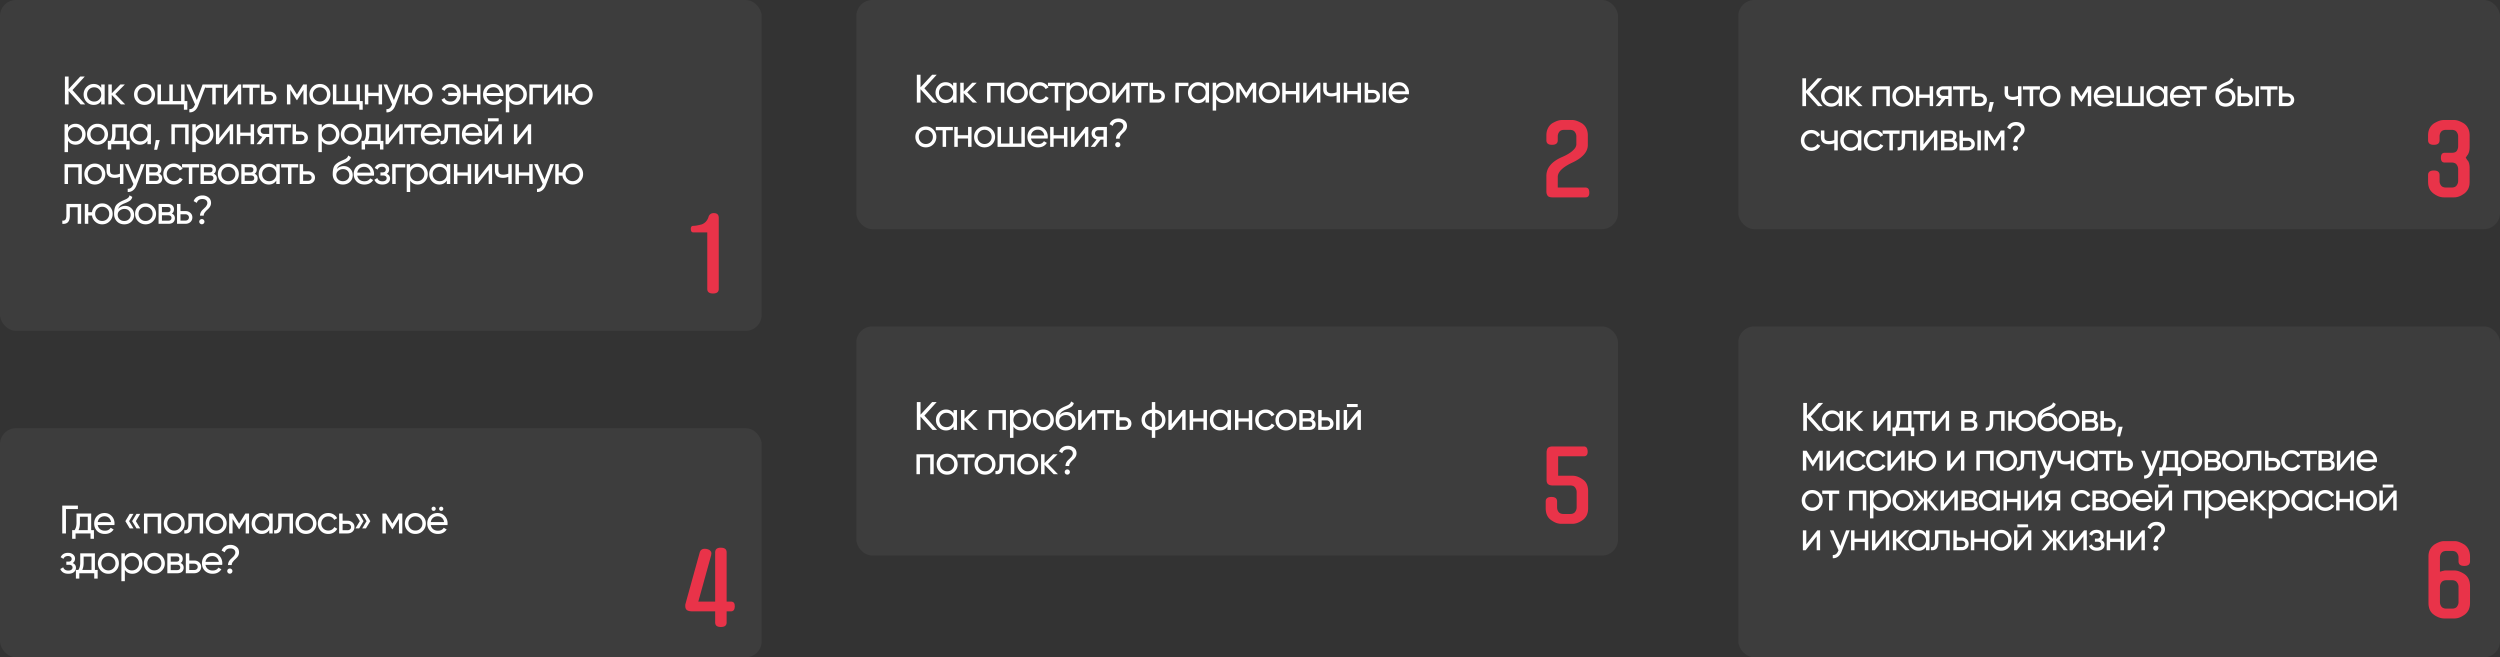 <?xml version="1.0" encoding="UTF-8"?> <svg xmlns="http://www.w3.org/2000/svg" width="2826" height="743" fill="none"><rect width="100%" height="100%" fill="#333333" stroke="none"/> <rect opacity=".05" x="968" width="861" height="259" rx="18" fill="#fff"></rect> <path d="m1044.93 99.8 14.35 16.2h-5.13l-13.59-15.12V116h-4.18V84.5h4.18v14.22l13.14-14.22h5.13l-13.9 15.3Zm32.48-2.43V93.5h3.91V116h-3.91v-3.87c-1.92 2.97-4.76 4.455-8.51 4.455-3.18 0-5.86-1.14-8.05-3.42-2.22-2.31-3.33-5.115-3.33-8.415 0-3.27 1.11-6.06 3.33-8.37 2.22-2.31 4.9-3.465 8.05-3.465 3.75 0 6.59 1.485 8.51 4.455Zm-8.01 15.435c2.28 0 4.18-.765 5.71-2.295 1.53-1.59 2.3-3.51 2.3-5.76 0-2.28-.77-4.185-2.3-5.715-1.53-1.56-3.43-2.34-5.71-2.34-2.25 0-4.14.78-5.67 2.34-1.53 1.53-2.3 3.435-2.3 5.715 0 2.25.77 4.17 2.3 5.76 1.53 1.53 3.42 2.295 5.67 2.295Zm23.98-8.415 11.11 11.61h-4.86l-10.26-10.665V116h-3.91V93.5h3.91v9.945l9.72-9.945h5.04l-10.75 10.89Zm22.4-10.89h19.49V116h-3.92V97.235h-11.65V116h-3.92V93.5Zm42.64 19.665c-2.28 2.28-5.09 3.42-8.42 3.42s-6.13-1.14-8.41-3.42c-2.28-2.28-3.42-5.085-3.42-8.415 0-3.33 1.14-6.135 3.42-8.415 2.28-2.28 5.08-3.42 8.41-3.42s6.14 1.14 8.42 3.42c2.31 2.31 3.46 5.115 3.46 8.415 0 3.3-1.15 6.105-3.46 8.415Zm-8.42-.405c2.25 0 4.14-.765 5.67-2.295 1.53-1.53 2.3-3.435 2.3-5.715s-.77-4.185-2.3-5.715c-1.53-1.53-3.42-2.295-5.67-2.295-2.22 0-4.09.765-5.62 2.295-1.53 1.53-2.3 3.435-2.3 5.715s.77 4.185 2.3 5.715c1.53 1.53 3.4 2.295 5.62 2.295Zm25.27 3.825c-3.39 0-6.21-1.125-8.46-3.375-2.25-2.28-3.37-5.1-3.37-8.46 0-3.36 1.12-6.165 3.37-8.415 2.25-2.28 5.07-3.42 8.46-3.42 2.22 0 4.22.54 5.99 1.62 1.77 1.05 3.09 2.475 3.96 4.275l-3.29 1.89c-.57-1.2-1.45-2.16-2.65-2.88-1.17-.72-2.51-1.08-4.01-1.08-2.25 0-4.14.765-5.67 2.295-1.5 1.56-2.25 3.465-2.25 5.715 0 2.22.75 4.11 2.25 5.67 1.53 1.53 3.42 2.295 5.67 2.295 1.5 0 2.85-.345 4.05-1.035 1.2-.72 2.12-1.68 2.75-2.88l3.33 1.935c-.99 1.8-2.39 3.225-4.19 4.275-1.8 1.05-3.78 1.575-5.94 1.575Zm9.32-23.085h19.26v3.78h-7.65V116h-3.91V97.28h-7.7V93.5Zm33.31-.585c3.15 0 5.84 1.155 8.06 3.465 2.22 2.31 3.33 5.1 3.33 8.37 0 3.3-1.11 6.105-3.33 8.415-2.19 2.28-4.88 3.42-8.06 3.42-3.72 0-6.55-1.485-8.5-4.455V125h-3.92V93.5h3.92v3.87c1.95-2.97 4.78-4.455 8.5-4.455Zm-.49 19.89c2.25 0 4.14-.765 5.67-2.295 1.53-1.59 2.29-3.51 2.29-5.76 0-2.28-.76-4.185-2.29-5.715-1.53-1.56-3.42-2.34-5.67-2.34-2.28 0-4.19.78-5.72 2.34-1.53 1.53-2.29 3.435-2.29 5.715 0 2.25.76 4.17 2.29 5.76 1.53 1.53 3.44 2.295 5.72 2.295Zm33.74.36c-2.28 2.28-5.09 3.42-8.42 3.42s-6.13-1.14-8.41-3.42c-2.28-2.28-3.42-5.085-3.42-8.415 0-3.33 1.14-6.135 3.42-8.415 2.28-2.28 5.08-3.42 8.41-3.42s6.14 1.14 8.42 3.42c2.31 2.31 3.46 5.115 3.46 8.415 0 3.3-1.15 6.105-3.46 8.415Zm-8.42-.405c2.25 0 4.14-.765 5.67-2.295 1.53-1.53 2.3-3.435 2.3-5.715s-.77-4.185-2.3-5.715c-1.53-1.53-3.42-2.295-5.67-2.295-2.22 0-4.09.765-5.62 2.295-1.53 1.53-2.3 3.435-2.3 5.715s.77 4.185 2.3 5.715c1.53 1.53 3.4 2.295 5.62 2.295Zm18.57-3.465 12.46-15.795h3.15V116h-3.87v-15.795L1260.58 116h-3.15V93.5h3.87v15.795Zm17.25-15.795h19.26v3.78h-7.65V116h-3.91V97.28h-7.7V93.5Zm24.81 8.1h5.58c2.25 0 4.11.675 5.58 2.025 1.5 1.32 2.25 3.045 2.25 5.175s-.75 3.87-2.25 5.22c-1.5 1.32-3.36 1.98-5.58 1.98h-9.5V93.5h3.92v8.1Zm0 10.755h5.58c1.14 0 2.08-.33 2.83-.99.75-.66 1.13-1.515 1.13-2.565s-.39-1.905-1.17-2.565c-.75-.69-1.68-1.035-2.79-1.035h-5.58v7.155Zm25.27-18.855h14.76v3.78h-10.85V116h-3.91V93.5Zm34.14 3.87V93.5h3.92V116h-3.92v-3.87c-1.92 2.97-4.75 4.455-8.5 4.455-3.18 0-5.87-1.14-8.06-3.42-2.22-2.31-3.33-5.115-3.33-8.415 0-3.27 1.11-6.06 3.33-8.37 2.22-2.31 4.91-3.465 8.06-3.465 3.75 0 6.58 1.485 8.5 4.455Zm-8.01 15.435c2.28 0 4.19-.765 5.72-2.295 1.53-1.59 2.29-3.51 2.29-5.76 0-2.28-.76-4.185-2.29-5.715-1.53-1.56-3.44-2.34-5.72-2.34-2.25 0-4.14.78-5.67 2.34-1.53 1.53-2.29 3.435-2.29 5.715 0 2.25.76 4.17 2.29 5.76 1.53 1.53 3.42 2.295 5.67 2.295Zm28.48-19.89c3.15 0 5.83 1.155 8.05 3.465 2.22 2.31 3.33 5.1 3.33 8.37 0 3.3-1.11 6.105-3.33 8.415-2.19 2.28-4.87 3.42-8.05 3.42-3.72 0-6.56-1.485-8.51-4.455V125h-3.91V93.5h3.91v3.87c1.95-2.97 4.79-4.455 8.51-4.455Zm-.5 19.89c2.25 0 4.14-.765 5.67-2.295 1.53-1.59 2.3-3.51 2.3-5.76 0-2.28-.77-4.185-2.3-5.715-1.53-1.56-3.42-2.34-5.67-2.34-2.28 0-4.18.78-5.71 2.34-1.53 1.53-2.3 3.435-2.3 5.715 0 2.25.77 4.17 2.3 5.76 1.53 1.53 3.43 2.295 5.71 2.295Zm33.07-19.305h4.18V116h-3.82V99.665l-7.16 11.52h-.49l-7.16-11.52V116h-3.87V93.5h4.19l7.06 11.385 7.07-11.385Zm27.35 19.665c-2.28 2.28-5.08 3.42-8.41 3.42s-6.14-1.14-8.42-3.42c-2.28-2.28-3.42-5.085-3.42-8.415 0-3.33 1.14-6.135 3.42-8.415 2.28-2.28 5.09-3.42 8.42-3.42s6.13 1.14 8.41 3.42c2.31 2.31 3.47 5.115 3.47 8.415 0 3.3-1.16 6.105-3.47 8.415Zm-8.41-.405c2.25 0 4.14-.765 5.67-2.295 1.53-1.53 2.29-3.435 2.29-5.715s-.76-4.185-2.29-5.715c-1.53-1.53-3.42-2.295-5.67-2.295-2.22 0-4.1.765-5.63 2.295-1.53 1.53-2.29 3.435-2.29 5.715s.76 4.185 2.29 5.715c1.53 1.53 3.41 2.295 5.63 2.295Zm30.26-9.9V93.5h3.92V116h-3.92v-9.405h-11.65V116h-3.92V93.5h3.92v9.36h11.65Zm11.95 6.435 12.46-15.795h3.15V116h-3.87v-15.795L1476.24 116h-3.15V93.5h3.87v15.795Zm33.94-5.04V93.5h3.92V116h-3.92v-8.1c-1.83.78-3.85 1.17-6.07 1.17-2.91 0-5.15-.69-6.71-2.07-1.56-1.38-2.34-3.39-2.34-6.03V93.5h3.92v7.245c0 1.65.43 2.85 1.3 3.6.9.72 2.27 1.08 4.1 1.08 2.07 0 4-.39 5.8-1.17Zm23.64-1.395V93.5h3.91V116h-3.91v-9.405h-11.66V116h-3.91V93.5h3.91v9.36h11.66Zm11.99-1.26h5.58c2.25 0 4.11.675 5.58 2.025 1.5 1.32 2.25 3.045 2.25 5.175s-.75 3.87-2.25 5.22c-1.5 1.32-3.36 1.98-5.58 1.98h-9.5V93.5h3.92v8.1Zm16.33 14.4V93.5h3.92V116h-3.92Zm-16.33-3.645h5.58c1.14 0 2.08-.33 2.83-.99.75-.66 1.13-1.515 1.13-2.565s-.39-1.905-1.17-2.565c-.75-.69-1.68-1.035-2.79-1.035h-5.58v7.155Zm46.03-5.805h-18.86c.39 1.98 1.31 3.54 2.75 4.68 1.44 1.11 3.24 1.665 5.4 1.665 2.97 0 5.13-1.095 6.48-3.285l3.33 1.89c-2.22 3.39-5.52 5.085-9.9 5.085-3.54 0-6.45-1.11-8.73-3.33-2.22-2.28-3.33-5.115-3.33-8.505 0-3.42 1.09-6.24 3.28-8.46 2.19-2.25 5.03-3.375 8.51-3.375 3.3 0 5.98 1.17 8.05 3.51 2.1 2.28 3.15 5.07 3.15 8.37 0 .57-.04 1.155-.13 1.755Zm-11.07-9.945c-2.07 0-3.81.585-5.22 1.755-1.38 1.17-2.24 2.76-2.57 4.77h15.03c-.33-2.07-1.15-3.675-2.47-4.815-1.32-1.14-2.91-1.71-4.77-1.71Zm-526.53 66.56c-2.28 2.28-5.08 3.42-8.41 3.42s-6.14-1.14-8.42-3.42c-2.28-2.28-3.42-5.085-3.42-8.415 0-3.33 1.14-6.135 3.42-8.415 2.28-2.28 5.09-3.42 8.42-3.42s6.13 1.14 8.41 3.42c2.31 2.31 3.46 5.115 3.46 8.415 0 3.3-1.15 6.105-3.46 8.415Zm-8.41-.405c2.25 0 4.14-.765 5.67-2.295 1.53-1.53 2.29-3.435 2.29-5.715s-.76-4.185-2.29-5.715c-1.53-1.53-3.42-2.295-5.67-2.295-2.22 0-4.1.765-5.63 2.295-1.53 1.53-2.3 3.435-2.3 5.715s.77 4.185 2.3 5.715c1.53 1.53 3.41 2.295 5.63 2.295Zm11.29-19.26h19.26v3.78h-7.65V166h-3.91v-18.72h-7.7v-3.78Zm36.46 9.36v-9.36h3.92V166h-3.92v-9.405h-11.65V166h-3.92v-22.5h3.92v9.36h11.65Zm27.07 10.305c-2.28 2.28-5.09 3.42-8.42 3.42s-6.13-1.14-8.41-3.42c-2.28-2.28-3.42-5.085-3.42-8.415 0-3.33 1.14-6.135 3.42-8.415 2.28-2.28 5.08-3.42 8.41-3.42s6.14 1.14 8.42 3.42c2.31 2.31 3.46 5.115 3.46 8.415 0 3.3-1.15 6.105-3.46 8.415Zm-8.42-.405c2.25 0 4.14-.765 5.67-2.295 1.53-1.53 2.3-3.435 2.3-5.715s-.77-4.185-2.3-5.715c-1.53-1.53-3.42-2.295-5.67-2.295-2.22 0-4.09.765-5.62 2.295-1.53 1.53-2.3 3.435-2.3 5.715s.77 4.185 2.3 5.715c1.53 1.53 3.4 2.295 5.62 2.295Zm41.61-.495V143.5h3.91V166h-30.82v-22.5h3.91v18.765h9.54V143.5h3.92v18.765h9.54Zm29.71-5.715h-18.85c.39 1.98 1.3 3.54 2.74 4.68 1.44 1.11 3.24 1.665 5.4 1.665 2.97 0 5.13-1.095 6.48-3.285l3.33 1.89c-2.22 3.39-5.52 5.085-9.9 5.085-3.54 0-6.45-1.11-8.73-3.33-2.22-2.28-3.33-5.115-3.33-8.505 0-3.42 1.1-6.24 3.29-8.46 2.19-2.25 5.02-3.375 8.5-3.375 3.3 0 5.99 1.17 8.06 3.51 2.1 2.28 3.15 5.07 3.15 8.37 0 .57-.05 1.155-.14 1.755Zm-11.07-9.945c-2.07 0-3.81.585-5.22 1.755-1.38 1.17-2.23 2.76-2.56 4.77h15.03c-.33-2.07-1.16-3.675-2.48-4.815-1.32-1.14-2.91-1.71-4.77-1.71Zm29.48 6.255v-9.36h3.91V166h-3.91v-9.405h-11.66V166h-3.91v-22.5h3.91v9.36h11.66Zm11.94 6.435 12.47-15.795h3.15V166h-3.87v-15.795L1213.9 166h-3.15v-22.5h3.87v15.795Zm27.02-15.795h9.59V166h-3.87v-8.1h-3.29l-6.3 8.1H1233l6.57-8.325c-1.71-.42-3.09-1.26-4.14-2.52-1.02-1.26-1.53-2.73-1.53-4.41 0-2.07.74-3.795 2.21-5.175s3.31-2.07 5.53-2.07Zm.14 10.89h5.58v-7.245h-5.58c-1.14 0-2.1.345-2.88 1.035-.75.66-1.13 1.53-1.13 2.61 0 1.05.38 1.92 1.13 2.61.78.66 1.74.99 2.88.99Zm23.89 2.385h-4.19c0-2.46.98-4.665 2.93-6.615.18-.18.75-.72 1.71-1.62.99-.93 1.63-1.575 1.93-1.935.33-.39.69-.975 1.08-1.755.42-.78.63-1.53.63-2.25 0-1.47-.51-2.61-1.53-3.42s-2.37-1.215-4.05-1.215c-3.3 0-5.41 1.455-6.34 4.365l-3.56-1.98c.72-2.04 1.97-3.615 3.74-4.725 1.8-1.14 3.87-1.71 6.21-1.71 2.64 0 4.92.75 6.84 2.25 1.92 1.47 2.88 3.555 2.88 6.255 0 2.34-.98 4.485-2.93 6.435-.15.15-.61.6-1.39 1.35-.78.72-1.31 1.245-1.58 1.575-.27.3-.64.765-1.12 1.395-.48.63-.81 1.23-.99 1.8-.18.57-.27 1.17-.27 1.8Zm-2.12 9.72c-.81 0-1.5-.285-2.07-.855-.57-.57-.85-1.26-.85-2.07 0-.81.28-1.5.85-2.07a2.82 2.82 0 0 1 2.07-.855c.84 0 1.53.285 2.07.855.57.57.86 1.26.86 2.07 0 .81-.29 1.5-.86 2.07-.54.57-1.23.855-2.07.855Z" fill="#fff"></path> <path d="M1777.29 135.66c1.76 0 3.67.403 5.72 1.21 2.13.807 4.14 1.833 6.05 3.08h-.11c1.91 1.393 3.37 3.227 4.4 5.5 1.03 2.2 1.54 4.767 1.54 7.7v10.78c0 3.813-1.47 7.407-4.4 10.78-2.93 3.3-7.11 6.233-12.54 8.8-5.57 2.567-9.83 5.243-12.76 8.03-2.86 2.787-4.29 5.61-4.29 8.47V212h31.35c2.79 0 4.22 1.797 4.29 5.39.15 3.813-1.28 5.72-4.29 5.72h-37.4c-2.79 0-4.62-.66-5.5-1.98-.88-1.393-1.32-2.97-1.32-4.73v-17.38c0-4.62 1.43-8.653 4.29-12.1 2.86-3.52 7.04-6.527 12.54-9.02 5.43-2.273 9.61-4.693 12.54-7.26 3.01-2.567 4.51-5.097 4.51-7.59v-8.91c0-1.833-.59-3.52-1.76-5.06-1.1-1.54-3.01-2.31-5.72-2.31h-6.05c-2.71 0-4.66.77-5.83 2.31-1.1 1.54-1.65 3.227-1.65 5.06v4.4c0 3.447-2.16 5.17-6.49 5.17-4.25 0-6.38-1.723-6.38-5.17v-5.39c0-2.933.51-5.5 1.54-7.7 1.03-2.273 2.46-4.107 4.29-5.5h-.11a32.877 32.877 0 0 1 5.94-3.08c2.13-.807 4.14-1.21 6.05-1.21h11.55Z" fill="#E93349"></path> <rect opacity=".05" x="1965" width="861" height="259" rx="18" fill="#fff"></rect> <path d="m2045.93 103.8 14.35 16.2h-5.13l-13.59-15.12V120h-4.18V88.5h4.18v14.22l13.14-14.22h5.13l-13.9 15.3Zm32.48-2.43V97.5h3.91V120h-3.91v-3.87c-1.92 2.97-4.76 4.455-8.51 4.455-3.18 0-5.86-1.14-8.05-3.42-2.22-2.31-3.33-5.115-3.33-8.415 0-3.27 1.11-6.06 3.33-8.37 2.22-2.31 4.9-3.465 8.05-3.465 3.75 0 6.59 1.485 8.51 4.455Zm-8.01 15.435c2.28 0 4.18-.765 5.71-2.295 1.53-1.59 2.3-3.51 2.3-5.76 0-2.28-.77-4.185-2.3-5.715-1.53-1.56-3.43-2.34-5.71-2.34-2.25 0-4.14.78-5.67 2.34-1.53 1.53-2.3 3.435-2.3 5.715 0 2.25.77 4.17 2.3 5.76 1.53 1.53 3.42 2.295 5.67 2.295Zm23.98-8.415 11.11 11.61h-4.86l-10.26-10.665V120h-3.91V97.5h3.91v9.945l9.72-9.945h5.04l-10.75 10.89Zm22.4-10.89h19.49V120h-3.92v-18.765h-11.65V120h-3.92V97.5Zm42.64 19.665c-2.28 2.28-5.09 3.42-8.42 3.42s-6.13-1.14-8.41-3.42c-2.28-2.28-3.42-5.085-3.42-8.415 0-3.33 1.14-6.135 3.42-8.415 2.28-2.28 5.08-3.42 8.41-3.42s6.14 1.14 8.42 3.42c2.31 2.31 3.46 5.115 3.46 8.415 0 3.3-1.15 6.105-3.46 8.415Zm-8.42-.405c2.25 0 4.14-.765 5.67-2.295 1.53-1.53 2.3-3.435 2.3-5.715s-.77-4.185-2.3-5.715c-1.53-1.53-3.42-2.295-5.67-2.295-2.22 0-4.09.765-5.62 2.295-1.53 1.53-2.3 3.435-2.3 5.715s.77 4.185 2.3 5.715c1.53 1.53 3.4 2.295 5.62 2.295Zm30.27-9.9V97.5h3.91V120h-3.91v-9.405h-11.66V120h-3.91V97.5h3.91v9.36h11.66Zm15.32-9.36h9.58V120h-3.87v-8.1h-3.28l-6.3 8.1h-4.77l6.57-8.325c-1.71-.42-3.09-1.26-4.14-2.52-1.02-1.26-1.53-2.73-1.53-4.41 0-2.07.73-3.795 2.2-5.175 1.47-1.38 3.32-2.07 5.54-2.07Zm.13 10.89h5.58v-7.245h-5.58c-1.14 0-2.1.345-2.88 1.035-.75.66-1.12 1.53-1.12 2.61 0 1.05.37 1.92 1.12 2.61.78.66 1.74.99 2.88.99Zm11.06-10.89h19.26v3.78h-7.65V120h-3.91v-18.72h-7.7V97.5Zm24.81 8.1h5.58c2.25 0 4.11.675 5.58 2.025 1.5 1.32 2.25 3.045 2.25 5.175s-.75 3.87-2.25 5.22c-1.5 1.32-3.36 1.98-5.58 1.98h-9.49V97.5h3.91v8.1Zm0 10.755h5.58c1.14 0 2.09-.33 2.84-.99.75-.66 1.12-1.515 1.12-2.565s-.39-1.905-1.17-2.565c-.75-.69-1.68-1.035-2.79-1.035h-5.58v7.155Zm16.69-.99h4.5l-2.93 10.935h-3.37l1.8-10.935Zm31.85-7.11V97.5h3.92V120h-3.92v-8.1c-1.83.78-3.85 1.17-6.07 1.17-2.91 0-5.15-.69-6.71-2.07-1.56-1.38-2.34-3.39-2.34-6.03V97.5h3.92v7.245c0 1.65.43 2.85 1.3 3.6.9.72 2.27 1.08 4.1 1.08 2.07 0 4-.39 5.8-1.17Zm5.55-10.755h19.26v3.78h-7.65V120h-3.92v-18.72h-7.69V97.5Zm39 19.665c-2.28 2.28-5.09 3.42-8.42 3.42s-6.13-1.14-8.41-3.42c-2.28-2.28-3.42-5.085-3.42-8.415 0-3.33 1.14-6.135 3.42-8.415 2.28-2.28 5.08-3.42 8.41-3.42s6.14 1.14 8.42 3.42c2.31 2.31 3.46 5.115 3.46 8.415 0 3.3-1.15 6.105-3.46 8.415Zm-8.42-.405c2.25 0 4.14-.765 5.67-2.295 1.53-1.53 2.3-3.435 2.3-5.715s-.77-4.185-2.3-5.715c-1.53-1.53-3.42-2.295-5.67-2.295-2.22 0-4.09.765-5.62 2.295-1.53 1.53-2.3 3.435-2.3 5.715s.77 4.185 2.3 5.715c1.53 1.53 3.4 2.295 5.62 2.295Zm42.46-19.26h4.19V120h-3.83v-16.335l-7.15 11.52h-.5l-7.15-11.52V120h-3.87V97.5h4.18l7.07 11.385 7.06-11.385Zm29.96 13.05h-18.85c.39 1.98 1.3 3.54 2.74 4.68 1.44 1.11 3.24 1.665 5.4 1.665 2.97 0 5.13-1.095 6.48-3.285l3.33 1.89c-2.22 3.39-5.52 5.085-9.9 5.085-3.54 0-6.45-1.11-8.73-3.33-2.22-2.28-3.33-5.115-3.33-8.505 0-3.42 1.1-6.24 3.29-8.46 2.19-2.25 5.02-3.375 8.5-3.375 3.3 0 5.99 1.17 8.06 3.51 2.1 2.28 3.15 5.07 3.15 8.37 0 .57-.05 1.155-.14 1.755Zm-11.07-9.945c-2.07 0-3.81.585-5.22 1.755-1.38 1.17-2.23 2.76-2.56 4.77h15.03c-.33-2.07-1.16-3.675-2.48-4.815-1.32-1.14-2.91-1.71-4.77-1.71Zm40.82 15.66V97.5h3.91V120h-30.82V97.5h3.91v18.765h9.54V97.5h3.92v18.765h9.54Zm26.75-14.895V97.5h3.91V120h-3.91v-3.87c-1.92 2.97-4.76 4.455-8.51 4.455-3.18 0-5.86-1.14-8.05-3.42-2.22-2.31-3.33-5.115-3.33-8.415 0-3.27 1.11-6.06 3.33-8.37 2.22-2.31 4.9-3.465 8.05-3.465 3.75 0 6.59 1.485 8.51 4.455Zm-8.01 15.435c2.28 0 4.18-.765 5.71-2.295 1.53-1.59 2.3-3.51 2.3-5.76 0-2.28-.77-4.185-2.3-5.715-1.53-1.56-3.43-2.34-5.71-2.34-2.25 0-4.14.78-5.67 2.34-1.53 1.53-2.3 3.435-2.3 5.715 0 2.25.77 4.17 2.3 5.76 1.53 1.53 3.42 2.295 5.67 2.295Zm37.65-6.255h-18.85c.39 1.98 1.3 3.54 2.74 4.68 1.44 1.11 3.24 1.665 5.4 1.665 2.97 0 5.13-1.095 6.48-3.285l3.33 1.89c-2.22 3.39-5.52 5.085-9.9 5.085-3.54 0-6.45-1.11-8.73-3.33-2.22-2.28-3.33-5.115-3.33-8.505 0-3.42 1.1-6.24 3.29-8.46 2.19-2.25 5.02-3.375 8.5-3.375 3.3 0 5.99 1.17 8.06 3.51 2.1 2.28 3.15 5.07 3.15 8.37 0 .57-.05 1.155-.14 1.755Zm-11.07-9.945c-2.07 0-3.81.585-5.22 1.755-1.38 1.17-2.23 2.76-2.56 4.77H2472c-.33-2.07-1.16-3.675-2.48-4.815-1.32-1.14-2.91-1.71-4.77-1.71Zm10.51-3.105h19.26v3.78h-7.65V120h-3.92v-18.72h-7.69V97.5Zm40.55 23.085c-3.33 0-6.07-1.095-8.23-3.285-2.16-2.22-3.24-5.04-3.24-8.46 0-3.87.55-6.825 1.66-8.865 1.14-2.07 3.45-3.945 6.93-5.625l.63-.315c.27-.12.59-.255.95-.405.39-.18.72-.33.99-.45l2.43-1.08c2.4-1.2 3.67-2.64 3.82-4.32l3.15 1.8c-.21 1.05-.55 1.89-1.03 2.52-.03.06-.12.195-.27.405-.15.18-.26.315-.32.405-.06.06-.16.165-.31.315-.12.12-.26.24-.41.36-.12.12-.28.24-.49.36-1.11.69-1.91 1.14-2.39 1.35-.18.09-.37.18-.58.27l-.45.225-.27.135-1.49.63-1.44.585c-2.01.87-3.49 1.755-4.45 2.655-.96.9-1.65 2.04-2.07 3.42.93-1.14 2.1-2.01 3.51-2.61 1.44-.6 2.91-.9 4.41-.9 2.85 0 5.23.96 7.15 2.88 1.98 1.95 2.97 4.425 2.97 7.425 0 3.06-1.05 5.595-3.15 7.605-2.13 1.98-4.8 2.97-8.01 2.97Zm7.25-10.575c0-2.01-.66-3.645-1.98-4.905-1.29-1.29-3-1.935-5.13-1.935-1.89 0-3.63.615-5.22 1.845-1.53 1.23-2.3 2.82-2.3 4.77 0 2.04.71 3.72 2.12 5.04 1.41 1.32 3.16 1.98 5.26 1.98 2.13 0 3.86-.645 5.18-1.935 1.38-1.29 2.07-2.91 2.07-4.86Zm10.19-4.41h5.58c2.25 0 4.11.675 5.58 2.025 1.5 1.32 2.25 3.045 2.25 5.175s-.75 3.87-2.25 5.22c-1.5 1.32-3.36 1.98-5.58 1.98h-9.5V97.5h3.92v8.1Zm16.33 14.4V97.5h3.92V120h-3.92Zm-16.33-3.645h5.58c1.14 0 2.08-.33 2.83-.99.75-.66 1.13-1.515 1.13-2.565s-.39-1.905-1.17-2.565c-.75-.69-1.68-1.035-2.79-1.035h-5.58v7.155Zm21.91-18.855h19.26v3.78h-7.65V120h-3.92v-18.72h-7.69V97.5Zm24.8 8.1h5.58c2.25 0 4.11.675 5.58 2.025 1.5 1.32 2.25 3.045 2.25 5.175s-.75 3.87-2.25 5.22c-1.5 1.32-3.36 1.98-5.58 1.98h-9.49V97.5h3.91v8.1Zm0 10.755h5.58c1.14 0 2.09-.33 2.84-.99.75-.66 1.12-1.515 1.12-2.565s-.39-1.905-1.17-2.565c-.75-.69-1.68-1.035-2.79-1.035h-5.58v7.155Zm-532.41 54.23c-3.39 0-6.21-1.125-8.46-3.375-2.25-2.28-3.38-5.1-3.38-8.46 0-3.36 1.13-6.165 3.38-8.415 2.25-2.28 5.07-3.42 8.46-3.42 2.22 0 4.21.54 5.98 1.62 1.77 1.05 3.09 2.475 3.96 4.275l-3.28 1.89c-.57-1.2-1.46-2.16-2.66-2.88-1.17-.72-2.5-1.08-4-1.08-2.25 0-4.14.765-5.67 2.295-1.5 1.56-2.26 3.465-2.26 5.715 0 2.22.76 4.11 2.26 5.67 1.53 1.53 3.42 2.295 5.67 2.295 1.5 0 2.85-.345 4.05-1.035a7.22 7.22 0 0 0 2.74-2.88l3.33 1.935c-.99 1.8-2.38 3.225-4.18 4.275-1.8 1.05-3.78 1.575-5.94 1.575Zm25.92-12.33V147.5h3.92V170h-3.92v-8.1c-1.83.78-3.85 1.17-6.07 1.17-2.91 0-5.15-.69-6.71-2.07-1.56-1.38-2.34-3.39-2.34-6.03v-7.47h3.92v7.245c0 1.65.43 2.85 1.3 3.6.9.72 2.27 1.08 4.1 1.08 2.07 0 4-.39 5.8-1.17Zm26.69-6.885v-3.87h3.92V170h-3.92v-3.87c-1.92 2.97-4.75 4.455-8.5 4.455-3.18 0-5.87-1.14-8.06-3.42-2.22-2.31-3.33-5.115-3.33-8.415 0-3.27 1.11-6.06 3.33-8.37 2.22-2.31 4.91-3.465 8.06-3.465 3.75 0 6.58 1.485 8.5 4.455Zm-8.01 15.435c2.28 0 4.19-.765 5.72-2.295 1.53-1.59 2.29-3.51 2.29-5.76 0-2.28-.76-4.185-2.29-5.715-1.53-1.56-3.44-2.34-5.72-2.34-2.25 0-4.14.78-5.67 2.34-1.53 1.53-2.29 3.435-2.29 5.715 0 2.25.76 4.17 2.29 5.76 1.53 1.53 3.42 2.295 5.67 2.295Zm26.64 3.78c-3.39 0-6.21-1.125-8.46-3.375-2.25-2.28-3.38-5.1-3.38-8.46 0-3.36 1.13-6.165 3.38-8.415 2.25-2.28 5.07-3.42 8.46-3.42 2.22 0 4.21.54 5.98 1.62 1.77 1.05 3.09 2.475 3.96 4.275l-3.28 1.89c-.57-1.2-1.46-2.16-2.66-2.88-1.17-.72-2.5-1.08-4-1.08-2.25 0-4.14.765-5.67 2.295-1.5 1.56-2.25 3.465-2.25 5.715 0 2.22.75 4.11 2.25 5.67 1.53 1.53 3.42 2.295 5.67 2.295 1.5 0 2.85-.345 4.05-1.035a7.22 7.22 0 0 0 2.74-2.88l3.33 1.935c-.99 1.8-2.38 3.225-4.18 4.275-1.8 1.05-3.78 1.575-5.94 1.575Zm9.31-23.085h19.26v3.78h-7.65V170h-3.91v-18.72h-7.7v-3.78Zm21.56 0h16.69V170h-3.91v-18.72h-8.87v9.18c0 3.6-.72 6.165-2.16 7.695-1.44 1.5-3.55 2.115-6.34 1.845v-3.69c1.56.21 2.71-.135 3.46-1.035.75-.93 1.13-2.565 1.13-4.905V147.5Zm24.7 15.795 12.46-15.795h3.15V170h-3.87v-15.795L2173.64 170h-3.15v-22.5h3.87v15.795Zm34.76-4.86c2.31.96 3.46 2.7 3.46 5.22 0 1.92-.63 3.465-1.89 4.635-1.26 1.14-3.03 1.71-5.31 1.71h-11.25v-22.5h10.35c2.22 0 3.95.555 5.18 1.665 1.26 1.11 1.89 2.595 1.89 4.455 0 2.16-.81 3.765-2.43 4.815Zm-4.82-7.425h-6.34v5.895h6.34c2.28 0 3.42-1.005 3.42-3.015 0-1.92-1.14-2.88-3.42-2.88Zm-6.34 15.435h7.2c1.14 0 2.01-.27 2.61-.81.63-.54.94-1.305.94-2.295 0-.93-.31-1.65-.94-2.16-.6-.54-1.47-.81-2.61-.81h-7.2v6.075Zm20.96-10.845h5.58c2.25 0 4.11.675 5.58 2.025 1.5 1.32 2.25 3.045 2.25 5.175s-.75 3.87-2.25 5.22c-1.5 1.32-3.36 1.98-5.58 1.98h-9.49v-22.5h3.91v8.1Zm16.34 14.4v-22.5h3.91V170h-3.91Zm-16.34-3.645h5.58c1.14 0 2.09-.33 2.84-.99.75-.66 1.12-1.515 1.12-2.565s-.39-1.905-1.17-2.565c-.75-.69-1.68-1.035-2.79-1.035h-5.58v7.155Zm42.75-18.855h4.18V170h-3.82v-16.335l-7.16 11.52h-.49l-7.16-11.52V170h-3.87v-22.5h4.19l7.06 11.385 7.07-11.385Zm18.67 13.275h-4.19c0-2.46.98-4.665 2.93-6.615.18-.18.75-.72 1.71-1.62.99-.93 1.63-1.575 1.93-1.935.33-.39.69-.975 1.08-1.755.42-.78.63-1.53.63-2.25 0-1.47-.51-2.61-1.53-3.42s-2.37-1.215-4.05-1.215c-3.3 0-5.41 1.455-6.34 4.365l-3.56-1.98c.72-2.04 1.97-3.615 3.74-4.725 1.8-1.14 3.87-1.71 6.21-1.71 2.64 0 4.92.75 6.84 2.25 1.92 1.47 2.88 3.555 2.88 6.255 0 2.34-.98 4.485-2.93 6.435-.15.15-.61.6-1.39 1.35-.78.72-1.31 1.245-1.58 1.575-.27.3-.64.765-1.12 1.395-.48.63-.81 1.23-.99 1.8-.18.57-.27 1.17-.27 1.8Zm-2.12 9.72c-.81 0-1.5-.285-2.07-.855-.57-.57-.85-1.26-.85-2.07 0-.81.28-1.5.85-2.07a2.82 2.82 0 0 1 2.07-.855c.84 0 1.53.285 2.07.855.57.57.86 1.26.86 2.07 0 .81-.29 1.5-.86 2.07-.54.57-1.23.855-2.07.855Z" fill="#fff"></path> <path d="M2762.52 223.11c-1.91 0-3.89-.367-5.94-1.1-1.98-.807-3.92-1.907-5.83-3.3a15.955 15.955 0 0 1-4.51-5.39c-1.03-2.2-1.54-4.84-1.54-7.92v-7.48c0-3.447 2.16-5.17 6.49-5.17s6.49 1.723 6.49 5.17v6.6c0 1.907.55 3.63 1.65 5.17 1.17 1.54 3.12 2.31 5.83 2.31h6.05c2.71 0 4.62-.77 5.72-2.31 1.17-1.54 1.76-3.263 1.76-5.17v-13.31c0-1.833-.55-3.52-1.65-5.06-1.1-1.613-3.04-2.42-5.83-2.42h-7.81c-2.79 0-4.18-1.797-4.18-5.39 0-3.74 1.39-5.61 4.18-5.61h7.81c3.01 0 4.99-.733 5.94-2.2 1.03-1.54 1.54-3.263 1.54-5.17v-11.22c0-1.833-.59-3.52-1.76-5.06-1.1-1.54-3.01-2.31-5.72-2.31h-6.05c-2.71 0-4.66.77-5.83 2.31-1.1 1.54-1.65 3.227-1.65 5.06v4.4c0 3.447-2.16 5.17-6.49 5.17s-6.49-1.723-6.49-5.17v-5.39c0-2.933.51-5.5 1.54-7.7 1.1-2.273 2.6-4.107 4.51-5.5h-.11a32.877 32.877 0 0 1 5.94-3.08c2.05-.807 4.03-1.21 5.94-1.21h11.55c1.83 0 3.78.403 5.83 1.21 2.05.807 4.03 1.833 5.94 3.08h-.11c1.91 1.393 3.37 3.227 4.4 5.5 1.03 2.2 1.54 4.767 1.54 7.7v13.09c0 3.52-.66 6.343-1.98 8.47-.44.587-.88 1.21-1.32 1.87-.44.66-.81 1.173-1.1 1.54l1.54 2.64 1.1 1.21c1.17 1.833 1.76 4.62 1.76 8.36v15.07c0 3.08-.51 5.72-1.54 7.92a14.888 14.888 0 0 1-4.4 5.39c-1.91 1.393-3.85 2.493-5.83 3.3-1.98.733-3.92 1.1-5.83 1.1h-11.55Z" fill="#E93349"></path> <rect opacity=".05" y="484" width="861" height="259" rx="18" fill="#fff"></rect> <path d="M70.375 571.5H88.06v3.96h-13.5V603h-4.185v-31.5Zm32.702 9v18.765h3.105v9.765h-3.87V603H85.437v6.03h-3.87v-9.765h2.745c1.44-1.98 2.16-4.755 2.16-8.325V580.5h16.605Zm-14.31 18.765h10.44v-15.12h-8.865v6.795c0 3.3-.525 6.075-1.575 8.325Zm40.556-5.715h-18.855c.39 1.98 1.305 3.54 2.745 4.68 1.44 1.11 3.24 1.665 5.4 1.665 2.97 0 5.13-1.095 6.48-3.285l3.33 1.89c-2.22 3.39-5.52 5.085-9.9 5.085-3.54 0-6.45-1.11-8.73-3.33-2.22-2.28-3.33-5.115-3.33-8.505 0-3.42 1.095-6.24 3.285-8.46 2.19-2.25 5.025-3.375 8.505-3.375 3.3 0 5.985 1.17 8.055 3.51 2.1 2.28 3.15 5.07 3.15 8.37 0 .57-.045 1.155-.135 1.755Zm-11.07-9.945c-2.07 0-3.81.585-5.22 1.755-1.38 1.17-2.235 2.76-2.565 4.77h15.03c-.33-2.07-1.155-3.675-2.475-4.815-1.32-1.14-2.91-1.71-4.77-1.71Zm28.395-2.745h4.23l-4.95 8.235 4.95 8.19h-4.23l-4.95-8.19 4.95-8.235Zm7.65 0h4.23l-4.95 8.235 4.95 8.19h-4.23l-4.95-8.19 4.95-8.235Zm8.449-.36h19.485V603h-3.915v-18.765h-11.655V603h-3.915v-22.5Zm42.635 19.665c-2.28 2.28-5.085 3.42-8.415 3.42-3.33 0-6.135-1.14-8.415-3.42-2.28-2.28-3.42-5.085-3.42-8.415 0-3.33 1.14-6.135 3.42-8.415 2.28-2.28 5.085-3.42 8.415-3.42 3.33 0 6.135 1.14 8.415 3.42 2.31 2.31 3.465 5.115 3.465 8.415 0 3.3-1.155 6.105-3.465 8.415Zm-8.415-.405c2.25 0 4.14-.765 5.67-2.295 1.53-1.53 2.295-3.435 2.295-5.715s-.765-4.185-2.295-5.715c-1.53-1.53-3.42-2.295-5.67-2.295-2.22 0-4.095.765-5.625 2.295-1.53 1.53-2.295 3.435-2.295 5.715s.765 4.185 2.295 5.715c1.53 1.53 3.405 2.295 5.625 2.295Zm15.974-19.26h16.695V603h-3.915v-18.72h-8.865v9.18c0 3.6-.72 6.165-2.16 7.695-1.44 1.5-3.555 2.115-6.345 1.845v-3.69c1.56.21 2.715-.135 3.465-1.035.75-.93 1.125-2.565 1.125-4.905V580.5Zm39.817 19.665c-2.28 2.28-5.085 3.42-8.415 3.42-3.33 0-6.135-1.14-8.415-3.42-2.28-2.28-3.42-5.085-3.42-8.415 0-3.33 1.14-6.135 3.42-8.415 2.28-2.28 5.085-3.42 8.415-3.42 3.33 0 6.135 1.14 8.415 3.42 2.31 2.31 3.465 5.115 3.465 8.415 0 3.3-1.155 6.105-3.465 8.415Zm-8.415-.405c2.25 0 4.14-.765 5.67-2.295 1.53-1.53 2.295-3.435 2.295-5.715s-.765-4.185-2.295-5.715c-1.53-1.53-3.42-2.295-5.67-2.295-2.22 0-4.095.765-5.625 2.295-1.53 1.53-2.295 3.435-2.295 5.715s.765 4.185 2.295 5.715c1.53 1.53 3.405 2.295 5.625 2.295Zm33.011-19.26h4.185V603h-3.825v-16.335l-7.155 11.52h-.495l-7.155-11.52V603h-3.87v-22.5h4.185l7.065 11.385 7.065-11.385Zm26.991 3.87v-3.87h3.915V603h-3.915v-3.87c-1.92 2.97-4.755 4.455-8.505 4.455-3.18 0-5.865-1.14-8.055-3.42-2.22-2.31-3.33-5.115-3.33-8.415 0-3.27 1.11-6.06 3.33-8.37 2.22-2.31 4.905-3.465 8.055-3.465 3.75 0 6.585 1.485 8.505 4.455Zm-8.01 15.435c2.28 0 4.185-.765 5.715-2.295 1.53-1.59 2.295-3.51 2.295-5.76 0-2.28-.765-4.185-2.295-5.715-1.53-1.56-3.435-2.34-5.715-2.34-2.25 0-4.14.78-5.67 2.34-1.53 1.53-2.295 3.435-2.295 5.715 0 2.25.765 4.17 2.295 5.76 1.53 1.53 3.42 2.295 5.67 2.295Zm18.127-19.305h16.695V603h-3.915v-18.72h-8.865v9.18c0 3.6-.72 6.165-2.16 7.695-1.44 1.5-3.555 2.115-6.345 1.845v-3.69c1.56.21 2.715-.135 3.465-1.035.75-.93 1.125-2.565 1.125-4.905V580.5Zm39.817 19.665c-2.28 2.28-5.085 3.42-8.415 3.42-3.33 0-6.135-1.14-8.415-3.42-2.28-2.28-3.42-5.085-3.42-8.415 0-3.33 1.14-6.135 3.42-8.415 2.28-2.28 5.085-3.42 8.415-3.42 3.33 0 6.135 1.14 8.415 3.42 2.31 2.31 3.465 5.115 3.465 8.415 0 3.3-1.155 6.105-3.465 8.415Zm-8.415-.405c2.25 0 4.14-.765 5.67-2.295 1.53-1.53 2.295-3.435 2.295-5.715s-.765-4.185-2.295-5.715c-1.53-1.53-3.42-2.295-5.67-2.295-2.22 0-4.095.765-5.625 2.295-1.53 1.53-2.295 3.435-2.295 5.715s.765 4.185 2.295 5.715c1.53 1.53 3.405 2.295 5.625 2.295Zm25.27 3.825c-3.39 0-6.21-1.125-8.46-3.375-2.25-2.28-3.375-5.1-3.375-8.46 0-3.36 1.125-6.165 3.375-8.415 2.25-2.28 5.07-3.42 8.46-3.42 2.22 0 4.215.54 5.985 1.62 1.77 1.05 3.09 2.475 3.96 4.275l-3.285 1.89c-.57-1.2-1.455-2.16-2.655-2.88-1.17-.72-2.505-1.08-4.005-1.08-2.25 0-4.14.765-5.67 2.295-1.5 1.56-2.25 3.465-2.25 5.715 0 2.22.75 4.11 2.25 5.67 1.53 1.53 3.42 2.295 5.67 2.295 1.5 0 2.85-.345 4.05-1.035 1.2-.72 2.115-1.68 2.745-2.88l3.33 1.935c-.99 1.8-2.385 3.225-4.185 4.275-1.8 1.05-3.78 1.575-5.94 1.575Zm16.15-14.985h5.58c2.25 0 4.11.675 5.58 2.025 1.5 1.32 2.25 3.045 2.25 5.175s-.75 3.87-2.25 5.22c-1.5 1.32-3.36 1.98-5.58 1.98h-9.495v-22.5h3.915v8.1Zm0 10.755h5.58c1.14 0 2.085-.33 2.835-.99.75-.66 1.125-1.515 1.125-2.565s-.39-1.905-1.17-2.565c-.75-.69-1.68-1.035-2.79-1.035h-5.58v7.155Zm14.502-18.495h4.23l4.95 8.235-4.95 8.19h-4.23l4.95-8.19-4.95-8.235Zm7.65 0h4.23l4.95 8.235-4.95 8.19h-4.23l4.95-8.19-4.95-8.235Zm41.164-.36h4.185V603h-3.825v-16.335l-7.155 11.52h-.495l-7.155-11.52V603h-3.87v-22.5h4.185l7.065 11.385L450.6 580.5Zm27.352 19.665c-2.28 2.28-5.085 3.42-8.415 3.42-3.33 0-6.135-1.14-8.415-3.42-2.28-2.28-3.42-5.085-3.42-8.415 0-3.33 1.14-6.135 3.42-8.415 2.28-2.28 5.085-3.42 8.415-3.42 3.33 0 6.135 1.14 8.415 3.42 2.31 2.31 3.465 5.115 3.465 8.415 0 3.3-1.155 6.105-3.465 8.415Zm-8.415-.405c2.25 0 4.14-.765 5.67-2.295 1.53-1.53 2.295-3.435 2.295-5.715s-.765-4.185-2.295-5.715c-1.53-1.53-3.42-2.295-5.67-2.295-2.22 0-4.095.765-5.625 2.295-1.53 1.53-2.295 3.435-2.295 5.715s.765 4.185 2.295 5.715c1.53 1.53 3.405 2.295 5.625 2.295Zm22.345-22.95c-.45.45-1.005.675-1.665.675-.66 0-1.23-.225-1.71-.675a2.415 2.415 0 0 1-.675-1.71c0-.66.225-1.215.675-1.665.48-.45 1.05-.675 1.71-.675.66 0 1.215.225 1.665.675.45.45.675 1.005.675 1.665 0 .66-.225 1.23-.675 1.71Zm8.55 0c-.45.45-1.005.675-1.665.675-.66 0-1.23-.225-1.71-.675a2.415 2.415 0 0 1-.675-1.71c0-.66.225-1.215.675-1.665.48-.45 1.05-.675 1.71-.675.66 0 1.215.225 1.665.675.45.45.675 1.005.675 1.665 0 .66-.225 1.23-.675 1.71Zm5.4 16.74h-18.855c.39 1.98 1.305 3.54 2.745 4.68 1.44 1.11 3.24 1.665 5.4 1.665 2.97 0 5.13-1.095 6.48-3.285l3.33 1.89c-2.22 3.39-5.52 5.085-9.9 5.085-3.54 0-6.45-1.11-8.73-3.33-2.22-2.28-3.33-5.115-3.33-8.505 0-3.42 1.095-6.24 3.285-8.46 2.19-2.25 5.025-3.375 8.505-3.375 3.3 0 5.985 1.17 8.055 3.51 2.1 2.28 3.15 5.07 3.15 8.37 0 .57-.045 1.155-.135 1.755Zm-11.07-9.945c-2.07 0-3.81.585-5.22 1.755-1.38 1.17-2.235 2.76-2.565 4.77h15.03c-.33-2.07-1.155-3.675-2.475-4.815-1.32-1.14-2.91-1.71-4.77-1.71ZM82.12 636.48c2.49 1.05 3.735 2.835 3.735 5.355 0 1.95-.765 3.57-2.295 4.86-1.53 1.26-3.645 1.89-6.345 1.89-4.5 0-7.515-1.8-9.045-5.4l3.285-1.935c.84 2.46 2.775 3.69 5.805 3.69 1.47 0 2.625-.315 3.465-.945.84-.63 1.26-1.47 1.26-2.52 0-.9-.345-1.635-1.035-2.205-.66-.57-1.56-.855-2.7-.855h-3.285v-3.555h2.43c1.14 0 2.025-.27 2.655-.81.63-.57.945-1.335.945-2.295 0-.99-.375-1.77-1.125-2.34-.75-.6-1.755-.9-3.015-.9-2.52 0-4.23 1.065-5.13 3.195l-3.195-1.845c1.59-3.3 4.365-4.95 8.325-4.95 2.4 0 4.32.63 5.76 1.89 1.47 1.23 2.205 2.775 2.205 4.635 0 2.28-.9 3.96-2.7 5.04Zm25.175-10.98v18.765h3.105v9.765h-3.87V648H89.655v6.03h-3.87v-9.765h2.745c1.44-1.98 2.16-4.755 2.16-8.325V625.5h16.605Zm-14.31 18.765h10.44v-15.12H94.56v6.795c0 3.3-.525 6.075-1.575 8.325Zm37.946.9c-2.28 2.28-5.085 3.42-8.415 3.42-3.33 0-6.135-1.14-8.415-3.42-2.28-2.28-3.42-5.085-3.42-8.415 0-3.33 1.14-6.135 3.42-8.415 2.28-2.28 5.085-3.42 8.415-3.42 3.33 0 6.135 1.14 8.415 3.42 2.31 2.31 3.465 5.115 3.465 8.415 0 3.3-1.155 6.105-3.465 8.415Zm-8.415-.405c2.25 0 4.14-.765 5.67-2.295 1.53-1.53 2.295-3.435 2.295-5.715s-.765-4.185-2.295-5.715c-1.53-1.53-3.42-2.295-5.67-2.295-2.22 0-4.095.765-5.625 2.295-1.53 1.53-2.295 3.435-2.295 5.715s.765 4.185 2.295 5.715c1.53 1.53 3.405 2.295 5.625 2.295Zm27.116-19.845c3.15 0 5.835 1.155 8.055 3.465 2.22 2.31 3.33 5.1 3.33 8.37 0 3.3-1.11 6.105-3.33 8.415-2.19 2.28-4.875 3.42-8.055 3.42-3.72 0-6.555-1.485-8.505-4.455V657h-3.915v-31.5h3.915v3.87c1.95-2.97 4.785-4.455 8.505-4.455Zm-.495 19.89c2.25 0 4.14-.765 5.67-2.295 1.53-1.59 2.295-3.51 2.295-5.76 0-2.28-.765-4.185-2.295-5.715-1.53-1.56-3.42-2.34-5.67-2.34-2.28 0-4.185.78-5.715 2.34-1.53 1.53-2.295 3.435-2.295 5.715 0 2.25.765 4.17 2.295 5.76 1.53 1.53 3.435 2.295 5.715 2.295Zm33.741.36c-2.28 2.28-5.085 3.42-8.415 3.42-3.33 0-6.135-1.14-8.415-3.42-2.28-2.28-3.42-5.085-3.42-8.415 0-3.33 1.14-6.135 3.42-8.415 2.28-2.28 5.085-3.42 8.415-3.42 3.33 0 6.135 1.14 8.415 3.42 2.31 2.31 3.465 5.115 3.465 8.415 0 3.3-1.155 6.105-3.465 8.415Zm-8.415-.405c2.25 0 4.14-.765 5.67-2.295 1.53-1.53 2.295-3.435 2.295-5.715s-.765-4.185-2.295-5.715c-1.53-1.53-3.42-2.295-5.67-2.295-2.22 0-4.095.765-5.625 2.295-1.53 1.53-2.295 3.435-2.295 5.715s.765 4.185 2.295 5.715c1.53 1.53 3.405 2.295 5.625 2.295Zm29.68-8.325c2.31.96 3.465 2.7 3.465 5.22 0 1.92-.63 3.465-1.89 4.635-1.26 1.14-3.03 1.71-5.31 1.71h-11.25v-22.5h10.35c2.22 0 3.945.555 5.175 1.665 1.26 1.11 1.89 2.595 1.89 4.455 0 2.16-.81 3.765-2.43 4.815Zm-4.815-7.425h-6.345v5.895h6.345c2.28 0 3.42-1.005 3.42-3.015 0-1.92-1.14-2.88-3.42-2.88Zm-6.345 15.435h7.2c1.14 0 2.01-.27 2.61-.81.63-.54.945-1.305.945-2.295 0-.93-.315-1.65-.945-2.16-.6-.54-1.47-.81-2.61-.81h-7.2v6.075Zm20.966-10.845h5.58c2.25 0 4.11.675 5.58 2.025 1.5 1.32 2.25 3.045 2.25 5.175s-.75 3.87-2.25 5.22c-1.5 1.32-3.36 1.98-5.58 1.98h-9.495v-22.5h3.915v8.1Zm0 10.755h5.58c1.14 0 2.085-.33 2.835-.99.75-.66 1.125-1.515 1.125-2.565s-.39-1.905-1.17-2.565c-.75-.69-1.68-1.035-2.79-1.035h-5.58v7.155Zm37.199-5.805h-18.855c.39 1.98 1.305 3.54 2.745 4.68 1.44 1.11 3.24 1.665 5.4 1.665 2.97 0 5.13-1.095 6.48-3.285l3.33 1.89c-2.22 3.39-5.52 5.085-9.9 5.085-3.54 0-6.45-1.11-8.73-3.33-2.22-2.28-3.33-5.115-3.33-8.505 0-3.42 1.095-6.24 3.285-8.46 2.19-2.25 5.025-3.375 8.505-3.375 3.3 0 5.985 1.17 8.055 3.51 2.1 2.28 3.15 5.07 3.15 8.37 0 .57-.045 1.155-.135 1.755Zm-11.07-9.945c-2.07 0-3.81.585-5.22 1.755-1.38 1.17-2.235 2.76-2.565 4.77h15.03c-.33-2.07-1.155-3.675-2.475-4.815-1.32-1.14-2.91-1.71-4.77-1.71Zm21.84 10.17h-4.185c0-2.46.975-4.665 2.925-6.615.18-.18.75-.72 1.71-1.62.99-.93 1.635-1.575 1.935-1.935.33-.39.69-.975 1.08-1.755.42-.78.63-1.53.63-2.25 0-1.47-.51-2.61-1.53-3.42s-2.37-1.215-4.05-1.215c-3.3 0-5.415 1.455-6.345 4.365l-3.555-1.98c.72-2.04 1.965-3.615 3.735-4.725 1.8-1.14 3.87-1.71 6.21-1.71 2.64 0 4.92.75 6.84 2.25 1.92 1.47 2.88 3.555 2.88 6.255 0 2.34-.975 4.485-2.925 6.435-.15.15-.615.6-1.395 1.35-.78.72-1.305 1.245-1.575 1.575-.27.3-.645.765-1.125 1.395s-.81 1.23-.99 1.8c-.18.57-.27 1.17-.27 1.8Zm-2.115 9.72c-.81 0-1.5-.285-2.07-.855a2.82 2.82 0 0 1-.855-2.07c0-.81.285-1.5.855-2.07a2.82 2.82 0 0 1 2.07-.855c.84 0 1.53.285 2.07.855.57.57.855 1.26.855 2.07 0 .81-.285 1.5-.855 2.07-.54.57-1.23.855-2.07.855Z" fill="#fff"></path> <path d="M781.79 691.05c-2.493-.073-4.327-.587-5.5-1.54-1.1-1.027-1.65-2.42-1.65-4.18v-1.65c.073-.587.183-1.063.33-1.43l15.84-57.2c.88-3.813 3.557-5.317 8.03-4.51 2.053.44 3.52 1.247 4.4 2.42.953 1.1 1.173 2.567.66 4.4l.11-.11-14.63 52.8h19.03v-55.66c0-3.52 2.127-5.28 6.38-5.28 4.4 0 6.6 1.76 6.6 5.28v55.66h4.95c2.933 0 4.363 1.833 4.29 5.5-.147 3.667-1.577 5.5-4.29 5.5h-4.95v12.54c0 3.447-2.2 5.17-6.6 5.17-4.253 0-6.38-1.723-6.38-5.17v-12.54h-26.62Z" fill="#E93349"></path> <rect opacity=".05" x="968" y="369" width="861" height="259" rx="18" fill="#fff"></rect> <path d="m1044.93 469.8 14.35 16.2h-5.13l-13.59-15.12V486h-4.18v-31.5h4.18v14.22l13.14-14.22h5.13l-13.9 15.3Zm32.93-2.43v-3.87h3.91V486h-3.91v-3.87c-1.92 2.97-4.76 4.455-8.51 4.455-3.18 0-5.86-1.14-8.05-3.42-2.22-2.31-3.33-5.115-3.33-8.415 0-3.27 1.11-6.06 3.33-8.37 2.22-2.31 4.9-3.465 8.05-3.465 3.75 0 6.59 1.485 8.51 4.455Zm-8.01 15.435c2.28 0 4.18-.765 5.71-2.295 1.53-1.59 2.3-3.51 2.3-5.76 0-2.28-.77-4.185-2.3-5.715-1.53-1.56-3.43-2.34-5.71-2.34-2.25 0-4.14.78-5.67 2.34-1.53 1.53-2.3 3.435-2.3 5.715 0 2.25.77 4.17 2.3 5.76 1.53 1.53 3.42 2.295 5.67 2.295Zm24.43-8.415 11.11 11.61h-4.86l-10.26-10.665V486h-3.91v-22.5h3.91v9.945l9.72-9.945h5.04l-10.75 10.89Zm23.3-10.89h19.49V486h-3.92v-18.765h-11.65V486h-3.92v-22.5Zm36.52-.585c3.15 0 5.83 1.155 8.05 3.465 2.22 2.31 3.33 5.1 3.33 8.37 0 3.3-1.11 6.105-3.33 8.415-2.19 2.28-4.87 3.42-8.05 3.42-3.72 0-6.56-1.485-8.51-4.455V495h-3.91v-31.5h3.91v3.87c1.95-2.97 4.79-4.455 8.51-4.455Zm-.5 19.89c2.25 0 4.14-.765 5.67-2.295 1.53-1.59 2.3-3.51 2.3-5.76 0-2.28-.77-4.185-2.3-5.715-1.53-1.56-3.42-2.34-5.67-2.34-2.28 0-4.18.78-5.71 2.34-1.53 1.53-2.3 3.435-2.3 5.715 0 2.25.77 4.17 2.3 5.76 1.53 1.53 3.43 2.295 5.71 2.295Zm34.19.36c-2.28 2.28-5.08 3.42-8.41 3.42s-6.14-1.14-8.42-3.42c-2.28-2.28-3.42-5.085-3.42-8.415 0-3.33 1.14-6.135 3.42-8.415 2.28-2.28 5.09-3.42 8.42-3.42s6.13 1.14 8.41 3.42c2.31 2.31 3.47 5.115 3.47 8.415 0 3.3-1.16 6.105-3.47 8.415Zm-8.41-.405c2.25 0 4.14-.765 5.67-2.295 1.53-1.53 2.29-3.435 2.29-5.715s-.76-4.185-2.29-5.715c-1.53-1.53-3.42-2.295-5.67-2.295-2.22 0-4.1.765-5.63 2.295-1.53 1.53-2.29 3.435-2.29 5.715s.76 4.185 2.29 5.715c1.53 1.53 3.41 2.295 5.63 2.295Zm25.36 3.825c-3.33 0-6.08-1.095-8.24-3.285-2.16-2.22-3.24-5.04-3.24-8.46 0-3.87.56-6.825 1.67-8.865 1.14-2.07 3.45-3.945 6.93-5.625l.63-.315c.27-.12.58-.255.94-.405.39-.18.72-.33.99-.45l2.43-1.08c2.4-1.2 3.68-2.64 3.83-4.32l3.15 1.8c-.21 1.05-.56 1.89-1.04 2.52-.03.06-.12.195-.27.405-.15.18-.25.315-.31.405-.06.06-.17.165-.32.315-.12.12-.25.24-.4.36-.12.12-.29.24-.5.36-1.11.69-1.9 1.14-2.38 1.35-.18.09-.38.18-.59.27l-.45.225-.27.135-1.48.63-1.44.585c-2.01.87-3.5 1.755-4.46 2.655-.96.9-1.65 2.04-2.07 3.42.93-1.14 2.1-2.01 3.51-2.61 1.44-.6 2.91-.9 4.41-.9 2.85 0 5.24.96 7.16 2.88 1.98 1.95 2.97 4.425 2.97 7.425 0 3.06-1.05 5.595-3.15 7.605-2.13 1.98-4.8 2.97-8.01 2.97Zm7.24-10.575c0-2.01-.66-3.645-1.98-4.905-1.29-1.29-3-1.935-5.13-1.935-1.89 0-3.63.615-5.22 1.845-1.53 1.23-2.29 2.82-2.29 4.77 0 2.04.7 3.72 2.11 5.04 1.41 1.32 3.17 1.98 5.27 1.98 2.13 0 3.85-.645 5.17-1.935 1.38-1.29 2.07-2.91 2.07-4.86Zm10.6 3.285 12.46-15.795h3.15V486h-3.87v-15.795L1221.86 486h-3.15v-22.5h3.87v15.795Zm17.7-15.795h19.26v3.78h-7.65V486h-3.92v-18.72h-7.69v-3.78Zm25.26 8.1h5.58c2.25 0 4.11.675 5.58 2.025 1.5 1.32 2.25 3.045 2.25 5.175s-.75 3.87-2.25 5.22c-1.5 1.32-3.36 1.98-5.58 1.98h-9.5v-22.5h3.92v8.1Zm0 10.755h5.58c1.14 0 2.08-.33 2.83-.99.75-.66 1.13-1.515 1.13-2.565s-.39-1.905-1.17-2.565c-.75-.69-1.68-1.035-2.79-1.035h-5.58v7.155Zm40.34 4.095V495h-3.87v-8.55c-3.51-.39-6.32-1.665-8.42-3.825-2.1-2.13-3.15-4.755-3.15-7.875s1.05-5.745 3.15-7.875c2.1-2.16 4.91-3.435 8.42-3.825v-8.55h3.87v8.55c3.51.39 6.31 1.665 8.41 3.825 2.1 2.13 3.15 4.755 3.15 7.875s-1.05 5.745-3.15 7.875c-2.1 2.16-4.9 3.435-8.41 3.825Zm-11.57-11.7c0 2.1.68 3.87 2.03 5.31 1.38 1.41 3.27 2.28 5.67 2.61v-15.84c-2.37.3-4.25 1.17-5.63 2.61-1.38 1.41-2.07 3.18-2.07 5.31Zm11.57-7.92v15.84c2.37-.33 4.23-1.2 5.58-2.61 1.38-1.44 2.07-3.21 2.07-5.31 0-2.1-.69-3.855-2.07-5.265-1.35-1.44-3.21-2.325-5.58-2.655Zm18.71 12.465 12.46-15.795h3.15V486h-3.87v-15.795L1323.87 486h-3.15v-22.5h3.87v15.795Zm35.79-6.435v-9.36h3.92V486h-3.92v-9.405h-11.65V486h-3.92v-22.5h3.92v9.36h11.65Zm27.16-5.49v-3.87h3.91V486h-3.91v-3.87c-1.92 2.97-4.76 4.455-8.51 4.455-3.18 0-5.86-1.14-8.05-3.42-2.22-2.31-3.33-5.115-3.33-8.415 0-3.27 1.11-6.06 3.33-8.37 2.22-2.31 4.9-3.465 8.05-3.465 3.75 0 6.59 1.485 8.51 4.455Zm-8.01 15.435c2.28 0 4.18-.765 5.71-2.295 1.53-1.59 2.3-3.51 2.3-5.76 0-2.28-.77-4.185-2.3-5.715-1.53-1.56-3.43-2.34-5.71-2.34-2.25 0-4.14.78-5.67 2.34-1.53 1.53-2.3 3.435-2.3 5.715 0 2.25.77 4.17 2.3 5.76 1.53 1.53 3.42 2.295 5.67 2.295Zm32.08-9.945v-9.36h3.91V486h-3.91v-9.405h-11.66V486h-3.91v-22.5h3.91v9.36h11.66Zm19.09 13.725c-3.39 0-6.21-1.125-8.46-3.375-2.25-2.28-3.37-5.1-3.37-8.46 0-3.36 1.12-6.165 3.37-8.415 2.25-2.28 5.07-3.42 8.46-3.42 2.22 0 4.22.54 5.99 1.62 1.77 1.05 3.09 2.475 3.96 4.275l-3.29 1.89c-.57-1.2-1.45-2.16-2.65-2.88-1.17-.72-2.51-1.08-4.01-1.08-2.25 0-4.14.765-5.67 2.295-1.5 1.56-2.25 3.465-2.25 5.715 0 2.22.75 4.11 2.25 5.67 1.53 1.53 3.42 2.295 5.67 2.295 1.5 0 2.85-.345 4.05-1.035 1.2-.72 2.12-1.68 2.75-2.88l3.33 1.935c-.99 1.8-2.39 3.225-4.19 4.275-1.8 1.05-3.78 1.575-5.94 1.575Zm31.33-3.42c-2.28 2.28-5.09 3.42-8.42 3.42s-6.13-1.14-8.41-3.42c-2.28-2.28-3.42-5.085-3.42-8.415 0-3.33 1.14-6.135 3.42-8.415 2.28-2.28 5.08-3.42 8.41-3.42s6.14 1.14 8.42 3.42c2.31 2.31 3.46 5.115 3.46 8.415 0 3.3-1.15 6.105-3.46 8.415Zm-8.42-.405c2.25 0 4.14-.765 5.67-2.295 1.53-1.53 2.3-3.435 2.3-5.715s-.77-4.185-2.3-5.715c-1.53-1.53-3.42-2.295-5.67-2.295-2.22 0-4.09.765-5.62 2.295-1.53 1.53-2.3 3.435-2.3 5.715s.77 4.185 2.3 5.715c1.53 1.53 3.4 2.295 5.62 2.295Zm30.13-8.325c2.31.96 3.47 2.7 3.47 5.22 0 1.92-.63 3.465-1.89 4.635-1.26 1.14-3.03 1.71-5.31 1.71h-11.25v-22.5h10.35c2.22 0 3.94.555 5.17 1.665 1.26 1.11 1.89 2.595 1.89 4.455 0 2.16-.81 3.765-2.43 4.815Zm-4.81-7.425h-6.35v5.895h6.35c2.28 0 3.42-1.005 3.42-3.015 0-1.92-1.14-2.88-3.42-2.88Zm-6.35 15.435h7.2c1.14 0 2.01-.27 2.61-.81.63-.54.95-1.305.95-2.295 0-.93-.32-1.65-.95-2.16-.6-.54-1.47-.81-2.61-.81h-7.2v6.075ZM1494 471.6h5.58c2.25 0 4.11.675 5.58 2.025 1.5 1.32 2.25 3.045 2.25 5.175s-.75 3.87-2.25 5.22c-1.5 1.32-3.36 1.98-5.58 1.98h-9.5v-22.5h3.92v8.1Zm16.33 14.4v-22.5h3.92V486h-3.92Zm-16.33-3.645h5.58c1.14 0 2.08-.33 2.83-.99.75-.66 1.13-1.515 1.13-2.565s-.39-1.905-1.17-2.565c-.75-.69-1.68-1.035-2.79-1.035H1494v7.155Zm40.72-22.23h-12.15v-3.42h12.15v3.42Zm-11.97 19.17 12.46-15.795h3.15V486h-3.87v-15.795L1522.03 486h-3.15v-22.5h3.87v15.795ZM1035.97 513.5h19.49V536h-3.92v-18.765h-11.65V536h-3.92v-22.5Zm43.08 19.665c-2.28 2.28-5.08 3.42-8.41 3.42s-6.14-1.14-8.42-3.42c-2.28-2.28-3.42-5.085-3.42-8.415 0-3.33 1.14-6.135 3.42-8.415 2.28-2.28 5.09-3.42 8.42-3.42s6.13 1.14 8.41 3.42c2.31 2.31 3.47 5.115 3.47 8.415 0 3.3-1.16 6.105-3.47 8.415Zm-8.41-.405c2.25 0 4.14-.765 5.67-2.295 1.53-1.53 2.29-3.435 2.29-5.715s-.76-4.185-2.29-5.715c-1.53-1.53-3.42-2.295-5.67-2.295-2.22 0-4.1.765-5.63 2.295-1.53 1.53-2.29 3.435-2.29 5.715s.76 4.185 2.29 5.715c1.53 1.53 3.41 2.295 5.63 2.295Zm11.75-19.26h19.26v3.78H1094V536h-3.92v-18.72h-7.69v-3.78Zm39.45 19.665c-2.28 2.28-5.09 3.42-8.42 3.42s-6.13-1.14-8.41-3.42c-2.28-2.28-3.42-5.085-3.42-8.415 0-3.33 1.14-6.135 3.42-8.415 2.28-2.28 5.08-3.42 8.41-3.42s6.14 1.14 8.42 3.42c2.31 2.31 3.46 5.115 3.46 8.415 0 3.3-1.15 6.105-3.46 8.415Zm-8.42-.405c2.25 0 4.14-.765 5.67-2.295 1.53-1.53 2.3-3.435 2.3-5.715s-.77-4.185-2.3-5.715c-1.53-1.53-3.42-2.295-5.67-2.295-2.22 0-4.09.765-5.62 2.295-1.53 1.53-2.3 3.435-2.3 5.715s.77 4.185 2.3 5.715c1.53 1.53 3.4 2.295 5.62 2.295Zm16.43-19.26h16.69V536h-3.91v-18.72h-8.87v9.18c0 3.6-.72 6.165-2.16 7.695-1.44 1.5-3.55 2.115-6.34 1.845v-3.69c1.56.21 2.71-.135 3.46-1.035.75-.93 1.13-2.565 1.13-4.905V513.5Zm40.26 19.665c-2.28 2.28-5.08 3.42-8.41 3.42s-6.14-1.14-8.42-3.42c-2.28-2.28-3.42-5.085-3.42-8.415 0-3.33 1.14-6.135 3.42-8.415 2.28-2.28 5.09-3.42 8.42-3.42s6.13 1.14 8.41 3.42c2.31 2.31 3.47 5.115 3.47 8.415 0 3.3-1.16 6.105-3.47 8.415Zm-8.41-.405c2.25 0 4.14-.765 5.67-2.295 1.53-1.53 2.29-3.435 2.29-5.715s-.76-4.185-2.29-5.715c-1.53-1.53-3.42-2.295-5.67-2.295-2.22 0-4.1.765-5.63 2.295-1.53 1.53-2.29 3.435-2.29 5.715s.76 4.185 2.29 5.715c1.53 1.53 3.41 2.295 5.63 2.295Zm23.06-8.37 11.12 11.61h-4.86l-10.26-10.665V536h-3.92v-22.5h3.92v9.945l9.72-9.945h5.04l-10.76 10.89Zm23.85 2.385h-4.18c0-2.46.97-4.665 2.92-6.615.18-.18.75-.72 1.71-1.62.99-.93 1.64-1.575 1.94-1.935.33-.39.69-.975 1.08-1.755.42-.78.63-1.53.63-2.25 0-1.47-.51-2.61-1.53-3.42s-2.37-1.215-4.05-1.215c-3.3 0-5.42 1.455-6.35 4.365l-3.55-1.98c.72-2.04 1.96-3.615 3.73-4.725 1.8-1.14 3.87-1.71 6.21-1.71 2.64 0 4.92.75 6.84 2.25 1.92 1.47 2.88 3.555 2.88 6.255 0 2.34-.97 4.485-2.92 6.435-.15.15-.62.6-1.4 1.35-.78.72-1.3 1.245-1.57 1.575-.27.3-.65.765-1.13 1.395-.48.63-.81 1.23-.99 1.8-.18.57-.27 1.17-.27 1.8Zm-2.11 9.72c-.81 0-1.5-.285-2.07-.855-.57-.57-.86-1.26-.86-2.07 0-.81.29-1.5.86-2.07a2.82 2.82 0 0 1 2.07-.855c.84 0 1.53.285 2.07.855.57.57.85 1.26.85 2.07 0 .81-.28 1.5-.85 2.07-.54.57-1.23.855-2.07.855Z" fill="#fff"></path> <path d="M1764.86 592.11c-1.91 0-3.89-.367-5.94-1.1-1.98-.807-3.92-1.907-5.83-3.3-3.89-2.86-5.83-7.297-5.83-13.31v-7.48c0-3.447 2.16-5.17 6.49-5.17 4.25 0 6.38 1.723 6.38 5.17v6.6c0 1.907.55 3.63 1.65 5.17 1.17 1.54 3.12 2.31 5.83 2.31h7.15c2.71 0 4.62-.77 5.72-2.31 1.17-1.54 1.76-3.263 1.76-5.17v-17.27c0-1.833-.55-3.52-1.65-5.06-1.1-1.613-3.04-2.42-5.83-2.42h-19.58c-2.2 0-3.92-.477-5.17-1.43-1.17-.953-1.76-2.603-1.76-4.95v-31.13c0-.587.07-1.21.22-1.87.15-.66.37-1.43.66-2.31v.22c.88-1.76 2.9-2.64 6.05-2.64h35.2c2.71 0 4.14 1.833 4.29 5.5.15 3.74-1.28 5.61-4.29 5.61h-29.04v22h16.28c3.81 0 7.7 1.43 11.66 4.29 3.96 2.64 5.94 7.077 5.94 13.31v19.03c0 3.08-.51 5.72-1.54 7.92a14.888 14.888 0 0 1-4.4 5.39c-1.91 1.393-3.89 2.493-5.94 3.3-1.98.733-3.89 1.1-5.72 1.1h-12.76Z" fill="#E93349"></path> <rect opacity=".05" x="1965" y="369" width="861" height="374" rx="18" fill="#fff"></rect> <path d="m2046.93 470.8 14.35 16.2h-5.13l-13.59-15.12V487h-4.18v-31.5h4.18v14.22l13.14-14.22h5.13l-13.9 15.3Zm32.48-2.43v-3.87h3.91V487h-3.91v-3.87c-1.92 2.97-4.76 4.455-8.51 4.455-3.18 0-5.86-1.14-8.05-3.42-2.22-2.31-3.33-5.115-3.33-8.415 0-3.27 1.11-6.06 3.33-8.37 2.22-2.31 4.9-3.465 8.05-3.465 3.75 0 6.59 1.485 8.51 4.455Zm-8.01 15.435c2.28 0 4.18-.765 5.71-2.295 1.53-1.59 2.3-3.51 2.3-5.76 0-2.28-.77-4.185-2.3-5.715-1.53-1.56-3.43-2.34-5.71-2.34-2.25 0-4.14.78-5.67 2.34-1.53 1.53-2.3 3.435-2.3 5.715 0 2.25.77 4.17 2.3 5.76 1.53 1.53 3.42 2.295 5.67 2.295Zm23.98-8.415 11.11 11.61h-4.86l-10.26-10.665V487h-3.91v-22.5h3.91v9.945l9.72-9.945h5.04l-10.75 10.89Zm26.27 4.905 12.47-15.795h3.15V487h-3.87v-15.795L2120.93 487h-3.15v-22.5h3.87v15.795Zm39.13-15.795v18.765h3.1v9.765h-3.87V487h-16.87v6.03h-3.87v-9.765h2.74c1.44-1.98 2.16-4.755 2.16-8.325V464.5h16.61Zm-14.31 18.765h10.44v-15.12h-8.87v6.795c0 3.3-.52 6.075-1.57 8.325Zm16.43-18.765h19.26v3.78h-7.65V487h-3.91v-18.72h-7.7v-3.78Zm24.76 15.795 12.47-15.795h3.15V487h-3.87v-15.795L2186.94 487h-3.15v-22.5h3.87v15.795Zm44.21-4.86c2.31.96 3.47 2.7 3.47 5.22 0 1.92-.63 3.465-1.89 4.635-1.26 1.14-3.03 1.71-5.31 1.71h-11.25v-22.5h10.35c2.22 0 3.94.555 5.17 1.665 1.26 1.11 1.89 2.595 1.89 4.455 0 2.16-.81 3.765-2.43 4.815Zm-4.81-7.425h-6.35v5.895h6.35c2.28 0 3.42-1.005 3.42-3.015 0-1.92-1.14-2.88-3.42-2.88Zm-6.35 15.435h7.2c1.14 0 2.01-.27 2.61-.81.63-.54.95-1.305.95-2.295 0-.93-.32-1.65-.95-2.16-.6-.54-1.47-.81-2.61-.81h-7.2v6.075Zm28.57-18.945h16.7V487h-3.92v-18.72h-8.86v9.18c0 3.6-.72 6.165-2.16 7.695-1.44 1.5-3.56 2.115-6.35 1.845v-3.69c1.56.21 2.72-.135 3.47-1.035.75-.93 1.12-2.565 1.12-4.905V464.5Zm40.5-.585c3.3 0 6.09 1.14 8.37 3.42 2.31 2.31 3.46 5.115 3.46 8.415 0 3.3-1.15 6.105-3.46 8.415-2.28 2.28-5.07 3.42-8.37 3.42-2.97 0-5.54-.945-7.7-2.835-2.19-1.89-3.48-4.275-3.87-7.155h-4.18V487h-3.92v-22.5h3.92v9.36h4.18c.42-2.88 1.71-5.25 3.87-7.11 2.22-1.89 4.79-2.835 7.7-2.835Zm0 19.845c2.22 0 4.09-.765 5.62-2.295 1.53-1.53 2.3-3.435 2.3-5.715s-.77-4.185-2.3-5.715c-1.53-1.53-3.4-2.295-5.62-2.295-2.25 0-4.14.765-5.67 2.295-1.53 1.53-2.3 3.435-2.3 5.715s.77 4.185 2.3 5.715c1.53 1.53 3.42 2.295 5.67 2.295Zm24.91 3.825c-3.33 0-6.07-1.095-8.23-3.285-2.16-2.22-3.24-5.04-3.24-8.46 0-3.87.55-6.825 1.66-8.865 1.14-2.07 3.45-3.945 6.93-5.625l.63-.315c.27-.12.59-.255.95-.405.39-.18.72-.33.99-.45l2.43-1.08c2.4-1.2 3.67-2.64 3.82-4.32l3.15 1.8c-.21 1.05-.55 1.89-1.03 2.52-.03.06-.12.195-.27.405-.15.18-.26.315-.32.405-.06.06-.16.165-.31.315-.12.12-.26.24-.41.36-.12.12-.28.24-.49.36-1.11.69-1.91 1.14-2.39 1.35-.18.09-.37.18-.58.27l-.45.225-.27.135-1.49.63-1.44.585c-2.01.87-3.49 1.755-4.45 2.655-.96.9-1.65 2.04-2.07 3.42.93-1.14 2.1-2.01 3.51-2.61 1.44-.6 2.91-.9 4.41-.9 2.85 0 5.23.96 7.15 2.88 1.98 1.95 2.97 4.425 2.97 7.425 0 3.06-1.05 5.595-3.15 7.605-2.13 1.98-4.8 2.97-8.01 2.97Zm7.25-10.575c0-2.01-.66-3.645-1.98-4.905-1.29-1.29-3-1.935-5.13-1.935-1.89 0-3.63.615-5.22 1.845-1.53 1.23-2.3 2.82-2.3 4.77 0 2.04.71 3.72 2.12 5.04 1.41 1.32 3.16 1.98 5.26 1.98 2.13 0 3.86-.645 5.18-1.935 1.38-1.29 2.07-2.91 2.07-4.86Zm25.26 7.155c-2.28 2.28-5.09 3.42-8.42 3.42s-6.13-1.14-8.41-3.42c-2.28-2.28-3.42-5.085-3.42-8.415 0-3.33 1.14-6.135 3.42-8.415 2.28-2.28 5.08-3.42 8.41-3.42s6.14 1.14 8.42 3.42c2.31 2.31 3.46 5.115 3.46 8.415 0 3.3-1.15 6.105-3.46 8.415Zm-8.42-.405c2.25 0 4.14-.765 5.67-2.295 1.53-1.53 2.3-3.435 2.3-5.715s-.77-4.185-2.3-5.715c-1.53-1.53-3.42-2.295-5.67-2.295-2.22 0-4.09.765-5.62 2.295-1.53 1.53-2.3 3.435-2.3 5.715s.77 4.185 2.3 5.715c1.53 1.53 3.4 2.295 5.62 2.295Zm29.68-8.325c2.31.96 3.47 2.7 3.47 5.22 0 1.92-.63 3.465-1.89 4.635-1.26 1.14-3.03 1.71-5.31 1.71h-11.25v-22.5h10.35c2.22 0 3.94.555 5.17 1.665 1.26 1.11 1.89 2.595 1.89 4.455 0 2.16-.81 3.765-2.43 4.815Zm-4.81-7.425h-6.35v5.895h6.35c2.28 0 3.42-1.005 3.42-3.015 0-1.92-1.14-2.88-3.42-2.88Zm-6.35 15.435h7.2c1.14 0 2.01-.27 2.61-.81.63-.54.95-1.305.95-2.295 0-.93-.32-1.65-.95-2.16-.6-.54-1.47-.81-2.61-.81h-7.2v6.075Zm20.97-10.845h5.58c2.25 0 4.11.675 5.58 2.025 1.5 1.32 2.25 3.045 2.25 5.175s-.75 3.87-2.25 5.22c-1.5 1.32-3.36 1.98-5.58 1.98h-9.49v-22.5h3.91v8.1Zm0 10.755h5.58c1.14 0 2.09-.33 2.84-.99.75-.66 1.12-1.515 1.12-2.565s-.39-1.905-1.17-2.565c-.75-.69-1.68-1.035-2.79-1.035h-5.58v7.155Zm16.69-.99h4.5l-2.93 10.935h-3.37l1.8-10.935ZM2056.29 509.5h4.18V532h-3.82v-16.335l-7.16 11.52h-.49l-7.16-11.52V532h-3.87v-22.5h4.19l7.06 11.385 7.07-11.385Zm12.23 15.795 12.46-15.795h3.15V532h-3.87v-15.795L2067.8 532h-3.15v-22.5h3.87v15.795Zm30.35 7.29c-3.39 0-6.21-1.125-8.46-3.375-2.25-2.28-3.38-5.1-3.38-8.46 0-3.36 1.13-6.165 3.38-8.415 2.25-2.28 5.07-3.42 8.46-3.42 2.22 0 4.21.54 5.98 1.62 1.77 1.05 3.09 2.475 3.96 4.275l-3.28 1.89c-.57-1.2-1.46-2.16-2.66-2.88-1.17-.72-2.5-1.08-4-1.08-2.25 0-4.14.765-5.67 2.295-1.5 1.56-2.25 3.465-2.25 5.715 0 2.22.75 4.11 2.25 5.67 1.53 1.53 3.42 2.295 5.67 2.295 1.5 0 2.85-.345 4.05-1.035a7.22 7.22 0 0 0 2.74-2.88l3.33 1.935c-.99 1.8-2.38 3.225-4.18 4.275-1.8 1.05-3.78 1.575-5.94 1.575Zm22.45 0c-3.39 0-6.21-1.125-8.46-3.375-2.25-2.28-3.37-5.1-3.37-8.46 0-3.36 1.12-6.165 3.37-8.415 2.25-2.28 5.07-3.42 8.46-3.42 2.22 0 4.22.54 5.99 1.62 1.77 1.05 3.09 2.475 3.96 4.275l-3.29 1.89c-.57-1.2-1.45-2.16-2.65-2.88-1.17-.72-2.51-1.08-4.01-1.08-2.25 0-4.14.765-5.67 2.295-1.5 1.56-2.25 3.465-2.25 5.715 0 2.22.75 4.11 2.25 5.67 1.53 1.53 3.42 2.295 5.67 2.295 1.5 0 2.85-.345 4.05-1.035 1.2-.72 2.12-1.68 2.75-2.88l3.33 1.935c-.99 1.8-2.39 3.225-4.19 4.275-1.8 1.05-3.78 1.575-5.94 1.575Zm16.11-7.29 12.46-15.795h3.15V532h-3.87v-15.795L2136.71 532h-3.15v-22.5h3.87v15.795Zm39.44-16.38c3.3 0 6.09 1.14 8.37 3.42 2.31 2.31 3.46 5.115 3.46 8.415 0 3.3-1.15 6.105-3.46 8.415-2.28 2.28-5.07 3.42-8.37 3.42-2.97 0-5.54-.945-7.7-2.835-2.19-1.89-3.48-4.275-3.87-7.155h-4.18V532h-3.92v-22.5h3.92v9.36h4.18c.42-2.88 1.71-5.25 3.87-7.11 2.22-1.89 4.79-2.835 7.7-2.835Zm0 19.845c2.22 0 4.09-.765 5.62-2.295 1.53-1.53 2.3-3.435 2.3-5.715s-.77-4.185-2.3-5.715c-1.53-1.53-3.4-2.295-5.62-2.295-2.25 0-4.14.765-5.67 2.295-1.53 1.53-2.3 3.435-2.3 5.715s.77 4.185 2.3 5.715c1.53 1.53 3.42 2.295 5.67 2.295Zm28.02-3.465 12.46-15.795h3.15V532h-3.87v-15.795L2204.17 532h-3.15v-22.5h3.87v15.795Zm29.22-15.795h19.49V532h-3.92v-18.765h-11.65V532h-3.92v-22.5Zm42.64 19.665c-2.28 2.28-5.09 3.42-8.42 3.42s-6.13-1.14-8.41-3.42c-2.28-2.28-3.42-5.085-3.42-8.415 0-3.33 1.14-6.135 3.42-8.415 2.28-2.28 5.08-3.42 8.41-3.42s6.14 1.14 8.42 3.42c2.31 2.31 3.46 5.115 3.46 8.415 0 3.3-1.15 6.105-3.46 8.415Zm-8.42-.405c2.25 0 4.14-.765 5.67-2.295 1.53-1.53 2.3-3.435 2.3-5.715s-.77-4.185-2.3-5.715c-1.53-1.53-3.42-2.295-5.67-2.295-2.22 0-4.09.765-5.62 2.295-1.53 1.53-2.3 3.435-2.3 5.715s.77 4.185 2.3 5.715c1.53 1.53 3.4 2.295 5.62 2.295Zm15.98-19.26H2301V532h-3.91v-18.72h-8.87v9.18c0 3.6-.72 6.165-2.16 7.695-1.44 1.5-3.55 2.115-6.34 1.845v-3.69c1.56.21 2.71-.135 3.46-1.035.75-.93 1.13-2.565 1.13-4.905V509.5Zm30.05 17.64 6.48-17.64h4.18l-9.18 23.895c-.96 2.55-2.31 4.485-4.05 5.805-1.74 1.35-3.72 1.95-5.94 1.8v-3.645c2.73.21 4.76-1.29 6.08-4.5l.36-.81-9.77-22.545h4.14l7.7 17.64Zm26.31-6.885V509.5h3.91V532h-3.91v-8.1c-1.83.78-3.86 1.17-6.08 1.17-2.91 0-5.14-.69-6.7-2.07-1.56-1.38-2.34-3.39-2.34-6.03v-7.47h3.91v7.245c0 1.65.44 2.85 1.31 3.6.9.72 2.26 1.08 4.09 1.08 2.07 0 4.01-.39 5.81-1.17Zm26.69-6.885v-3.87h3.92V532h-3.92v-3.87c-1.92 2.97-4.75 4.455-8.5 4.455-3.18 0-5.87-1.14-8.06-3.42-2.22-2.31-3.33-5.115-3.33-8.415 0-3.27 1.11-6.06 3.33-8.37 2.22-2.31 4.91-3.465 8.06-3.465 3.75 0 6.58 1.485 8.5 4.455Zm-8.01 15.435c2.28 0 4.19-.765 5.72-2.295 1.53-1.59 2.29-3.51 2.29-5.76 0-2.28-.76-4.185-2.29-5.715-1.53-1.56-3.44-2.34-5.72-2.34-2.25 0-4.14.78-5.67 2.34-1.53 1.53-2.29 3.435-2.29 5.715 0 2.25.76 4.17 2.29 5.76 1.53 1.53 3.42 2.295 5.67 2.295Zm13.54-19.305h19.26v3.78h-7.65V532h-3.92v-18.72h-7.69v-3.78Zm24.8 8.1h5.58c2.25 0 4.11.675 5.58 2.025 1.5 1.32 2.25 3.045 2.25 5.175s-.75 3.87-2.25 5.22c-1.5 1.32-3.36 1.98-5.58 1.98h-9.49v-22.5h3.91v8.1Zm0 10.755h5.58c1.14 0 2.09-.33 2.84-.99.75-.66 1.12-1.515 1.12-2.565s-.39-1.905-1.17-2.565c-.75-.69-1.68-1.035-2.79-1.035h-5.58v7.155Zm34.5-1.215 6.48-17.64h4.18l-9.18 23.895c-.96 2.55-2.31 4.485-4.05 5.805-1.74 1.35-3.72 1.95-5.94 1.8v-3.645c2.73.21 4.76-1.29 6.08-4.5l.36-.81-9.77-22.545h4.14l7.7 17.64Zm30.08-17.64v18.765h3.1v9.765h-3.87V532h-16.87v6.03h-3.87v-9.765h2.74c1.44-1.98 2.16-4.755 2.16-8.325V509.5h16.61Zm-14.31 18.765h10.44v-15.12h-8.87v6.795c0 3.3-.52 6.075-1.57 8.325Zm37.94.9c-2.28 2.28-5.08 3.42-8.41 3.42s-6.14-1.14-8.42-3.42c-2.28-2.28-3.42-5.085-3.42-8.415 0-3.33 1.14-6.135 3.42-8.415 2.28-2.28 5.09-3.42 8.42-3.42s6.13 1.14 8.41 3.42c2.31 2.31 3.47 5.115 3.47 8.415 0 3.3-1.16 6.105-3.47 8.415Zm-8.41-.405c2.25 0 4.14-.765 5.67-2.295 1.53-1.53 2.29-3.435 2.29-5.715s-.76-4.185-2.29-5.715c-1.53-1.53-3.42-2.295-5.67-2.295-2.22 0-4.1.765-5.63 2.295-1.53 1.53-2.29 3.435-2.29 5.715s.76 4.185 2.29 5.715c1.53 1.53 3.41 2.295 5.63 2.295Zm29.68-8.325c2.31.96 3.46 2.7 3.46 5.22 0 1.92-.63 3.465-1.89 4.635-1.26 1.14-3.03 1.71-5.31 1.71h-11.25v-22.5h10.35c2.22 0 3.95.555 5.18 1.665 1.26 1.11 1.89 2.595 1.89 4.455 0 2.16-.81 3.765-2.43 4.815Zm-4.82-7.425h-6.34v5.895h6.34c2.28 0 3.42-1.005 3.42-3.015 0-1.92-1.14-2.88-3.42-2.88Zm-6.34 15.435h7.2c1.14 0 2.01-.27 2.61-.81.63-.54.94-1.305.94-2.295 0-.93-.31-1.65-.94-2.16-.6-.54-1.47-.81-2.61-.81h-7.2v6.075Zm36.04.72c-2.28 2.28-5.09 3.42-8.42 3.42s-6.13-1.14-8.41-3.42c-2.28-2.28-3.42-5.085-3.42-8.415 0-3.33 1.14-6.135 3.42-8.415 2.28-2.28 5.08-3.42 8.41-3.42s6.14 1.14 8.42 3.42c2.31 2.31 3.46 5.115 3.46 8.415 0 3.3-1.15 6.105-3.46 8.415Zm-8.42-.405c2.25 0 4.14-.765 5.67-2.295 1.53-1.53 2.3-3.435 2.3-5.715s-.77-4.185-2.3-5.715c-1.53-1.53-3.42-2.295-5.67-2.295-2.22 0-4.09.765-5.62 2.295-1.53 1.53-2.3 3.435-2.3 5.715s.77 4.185 2.3 5.715c1.53 1.53 3.4 2.295 5.62 2.295Zm15.98-19.26h16.69V532h-3.91v-18.72h-8.87v9.18c0 3.6-.72 6.165-2.16 7.695-1.44 1.5-3.55 2.115-6.34 1.845v-3.69c1.56.21 2.71-.135 3.46-1.035.75-.93 1.13-2.565 1.13-4.905V509.5Zm24.74 8.1h5.58c2.25 0 4.11.675 5.58 2.025 1.5 1.32 2.25 3.045 2.25 5.175s-.75 3.87-2.25 5.22c-1.5 1.32-3.36 1.98-5.58 1.98h-9.5v-22.5h3.92v8.1Zm0 10.755h5.58c1.14 0 2.08-.33 2.83-.99.75-.66 1.13-1.515 1.13-2.565s-.39-1.905-1.17-2.565c-.75-.69-1.68-1.035-2.79-1.035h-5.58v7.155Zm26.17 4.23c-3.39 0-6.21-1.125-8.46-3.375-2.25-2.28-3.37-5.1-3.37-8.46 0-3.36 1.12-6.165 3.37-8.415 2.25-2.28 5.07-3.42 8.46-3.42 2.22 0 4.22.54 5.99 1.62 1.77 1.05 3.09 2.475 3.96 4.275l-3.29 1.89c-.57-1.2-1.45-2.16-2.65-2.88-1.17-.72-2.51-1.08-4.01-1.08-2.25 0-4.14.765-5.67 2.295-1.5 1.56-2.25 3.465-2.25 5.715 0 2.22.75 4.11 2.25 5.67 1.53 1.53 3.42 2.295 5.67 2.295 1.5 0 2.85-.345 4.05-1.035 1.2-.72 2.12-1.68 2.75-2.88l3.33 1.935c-.99 1.8-2.39 3.225-4.19 4.275-1.8 1.05-3.78 1.575-5.94 1.575Zm9.32-23.085h19.26v3.78h-7.65V532h-3.91v-18.72h-7.7v-3.78Zm35.88 10.935c2.31.96 3.46 2.7 3.46 5.22 0 1.92-.63 3.465-1.89 4.635-1.26 1.14-3.03 1.71-5.31 1.71h-11.25v-22.5h10.35c2.22 0 3.95.555 5.18 1.665 1.26 1.11 1.89 2.595 1.89 4.455 0 2.16-.81 3.765-2.43 4.815Zm-4.82-7.425h-6.34v5.895h6.34c2.28 0 3.42-1.005 3.42-3.015 0-1.92-1.14-2.88-3.42-2.88Zm-6.34 15.435h7.2c1.14 0 2.01-.27 2.61-.81.63-.54.94-1.305.94-2.295 0-.93-.31-1.65-.94-2.16-.6-.54-1.47-.81-2.61-.81h-7.2v6.075Zm20.92-3.15 12.46-15.795h3.15V532h-3.87v-15.795L2644.76 532h-3.15v-22.5h3.87v15.795Zm41.37-2.745H2668c.39 1.98 1.3 3.54 2.74 4.68 1.44 1.11 3.24 1.665 5.4 1.665 2.97 0 5.13-1.095 6.48-3.285l3.33 1.89c-2.22 3.39-5.52 5.085-9.9 5.085-3.54 0-6.45-1.11-8.73-3.33-2.22-2.28-3.33-5.115-3.33-8.505 0-3.42 1.1-6.24 3.29-8.46 2.19-2.25 5.02-3.375 8.5-3.375 3.3 0 5.99 1.17 8.06 3.51 2.1 2.28 3.15 5.07 3.15 8.37 0 .57-.05 1.155-.14 1.755Zm-11.07-9.945c-2.07 0-3.81.585-5.22 1.755-1.38 1.17-2.23 2.76-2.56 4.77h15.03c-.33-2.07-1.16-3.675-2.48-4.815-1.32-1.14-2.91-1.71-4.77-1.71Zm-618.82 61.56c-2.28 2.28-5.08 3.42-8.41 3.42s-6.14-1.14-8.42-3.42c-2.28-2.28-3.42-5.085-3.42-8.415 0-3.33 1.14-6.135 3.42-8.415 2.28-2.28 5.09-3.42 8.42-3.42s6.13 1.14 8.41 3.42c2.31 2.31 3.46 5.115 3.46 8.415 0 3.3-1.15 6.105-3.46 8.415Zm-8.41-.405c2.25 0 4.14-.765 5.67-2.295 1.53-1.53 2.29-3.435 2.29-5.715s-.76-4.185-2.29-5.715c-1.53-1.53-3.42-2.295-5.67-2.295-2.22 0-4.1.765-5.63 2.295-1.53 1.53-2.3 3.435-2.3 5.715s.77 4.185 2.3 5.715c1.53 1.53 3.41 2.295 5.63 2.295Zm11.29-19.26h19.26v3.78h-7.65V577h-3.91v-18.72h-7.7v-3.78Zm30.34 0h19.49V577h-3.92v-18.765h-11.65V577h-3.92v-22.5Zm36.07-.585c3.15 0 5.83 1.155 8.05 3.465 2.22 2.31 3.33 5.1 3.33 8.37 0 3.3-1.11 6.105-3.33 8.415-2.19 2.28-4.87 3.42-8.05 3.42-3.72 0-6.56-1.485-8.51-4.455V586h-3.91v-31.5h3.91v3.87c1.95-2.97 4.79-4.455 8.51-4.455Zm-.5 19.89c2.25 0 4.14-.765 5.67-2.295 1.53-1.59 2.3-3.51 2.3-5.76 0-2.28-.77-4.185-2.3-5.715-1.53-1.56-3.42-2.34-5.67-2.34-2.28 0-4.18.78-5.71 2.34-1.53 1.53-2.3 3.435-2.3 5.715 0 2.25.77 4.17 2.3 5.76 1.53 1.53 3.43 2.295 5.71 2.295Zm33.74.36c-2.28 2.28-5.08 3.42-8.41 3.42s-6.14-1.14-8.42-3.42c-2.28-2.28-3.42-5.085-3.42-8.415 0-3.33 1.14-6.135 3.42-8.415 2.28-2.28 5.09-3.42 8.42-3.42s6.13 1.14 8.41 3.42c2.31 2.31 3.47 5.115 3.47 8.415 0 3.3-1.16 6.105-3.47 8.415Zm-8.41-.405c2.25 0 4.14-.765 5.67-2.295 1.53-1.53 2.29-3.435 2.29-5.715s-.76-4.185-2.29-5.715c-1.53-1.53-3.42-2.295-5.67-2.295-2.22 0-4.1.765-5.63 2.295-1.53 1.53-2.29 3.435-2.29 5.715s.76 4.185 2.29 5.715c1.53 1.53 3.41 2.295 5.63 2.295Zm31.12-8.37 9.45 11.61h-4.59l-8.42-10.665V577h-3.87v-10.665L2166.36 577h-4.55l9.41-11.61-8.96-10.89h4.55l7.96 9.945V554.5h3.87v9.945l7.97-9.945h4.59l-9 10.89Zm15.26 4.905 12.47-15.795h3.15V577h-3.87v-15.795L2196.74 577h-3.15v-22.5h3.87v15.795Zm34.76-4.86c2.31.96 3.47 2.7 3.47 5.22 0 1.92-.63 3.465-1.89 4.635-1.26 1.14-3.03 1.71-5.31 1.71h-11.25v-22.5h10.35c2.22 0 3.94.555 5.17 1.665 1.26 1.11 1.89 2.595 1.89 4.455 0 2.16-.81 3.765-2.43 4.815Zm-4.81-7.425h-6.35v5.895h6.35c2.28 0 3.42-1.005 3.42-3.015 0-1.92-1.14-2.88-3.42-2.88Zm-6.35 15.435h7.2c1.14 0 2.01-.27 2.61-.81.63-.54.95-1.305.95-2.295 0-.93-.32-1.65-.95-2.16-.6-.54-1.47-.81-2.61-.81h-7.2v6.075Zm35.68-15.075v-3.87h3.92V577h-3.92v-3.87c-1.92 2.97-4.75 4.455-8.5 4.455-3.18 0-5.87-1.14-8.06-3.42-2.22-2.31-3.33-5.115-3.33-8.415 0-3.27 1.11-6.06 3.33-8.37 2.22-2.31 4.91-3.465 8.06-3.465 3.75 0 6.58 1.485 8.5 4.455Zm-8.01 15.435c2.28 0 4.19-.765 5.72-2.295 1.53-1.59 2.29-3.51 2.29-5.76 0-2.28-.76-4.185-2.29-5.715-1.53-1.56-3.44-2.34-5.72-2.34-2.25 0-4.14.78-5.67 2.34-1.53 1.53-2.29 3.435-2.29 5.715 0 2.25.76 4.17 2.29 5.76 1.53 1.53 3.42 2.295 5.67 2.295Zm31.63-9.945v-9.36h3.91V577h-3.91v-9.405h-11.66V577h-3.91v-22.5h3.91v9.36h11.66Zm11.94 6.435 12.47-15.795h3.15V577h-3.87v-15.795L2291.58 577h-3.15v-22.5h3.87v15.795Zm27.02-15.795h9.59V577h-3.87v-8.1h-3.29l-6.3 8.1h-4.77l6.57-8.325c-1.71-.42-3.09-1.26-4.14-2.52-1.02-1.26-1.53-2.73-1.53-4.41 0-2.07.74-3.795 2.21-5.175s3.31-2.07 5.53-2.07Zm.14 10.89h5.58v-7.245h-5.58c-1.14 0-2.1.345-2.88 1.035-.75.66-1.13 1.53-1.13 2.61 0 1.05.38 1.92 1.13 2.61.78.66 1.74.99 2.88.99Zm33.61 12.195c-3.39 0-6.21-1.125-8.46-3.375-2.25-2.28-3.38-5.1-3.38-8.46 0-3.36 1.13-6.165 3.38-8.415 2.25-2.28 5.07-3.42 8.46-3.42 2.22 0 4.21.54 5.98 1.62 1.77 1.05 3.09 2.475 3.96 4.275l-3.28 1.89c-.57-1.2-1.46-2.16-2.66-2.88-1.17-.72-2.5-1.08-4-1.08-2.25 0-4.14.765-5.67 2.295-1.5 1.56-2.25 3.465-2.25 5.715 0 2.22.75 4.11 2.25 5.67 1.53 1.53 3.42 2.295 5.67 2.295 1.5 0 2.85-.345 4.05-1.035a7.22 7.22 0 0 0 2.74-2.88l3.33 1.935c-.99 1.8-2.38 3.225-4.18 4.275-1.8 1.05-3.78 1.575-5.94 1.575Zm27.22-12.15c2.31.96 3.46 2.7 3.46 5.22 0 1.92-.63 3.465-1.89 4.635-1.26 1.14-3.03 1.71-5.31 1.71h-11.25v-22.5h10.35c2.22 0 3.95.555 5.18 1.665 1.26 1.11 1.89 2.595 1.89 4.455 0 2.16-.81 3.765-2.43 4.815Zm-4.82-7.425h-6.34v5.895h6.34c2.28 0 3.42-1.005 3.42-3.015 0-1.92-1.14-2.88-3.42-2.88Zm-6.34 15.435h7.2c1.14 0 2.01-.27 2.61-.81.63-.54.94-1.305.94-2.295 0-.93-.31-1.65-.94-2.16-.6-.54-1.47-.81-2.61-.81h-7.2v6.075Zm36.04.72c-2.28 2.28-5.09 3.42-8.42 3.42s-6.13-1.14-8.41-3.42c-2.28-2.28-3.42-5.085-3.42-8.415 0-3.33 1.14-6.135 3.42-8.415 2.28-2.28 5.08-3.42 8.41-3.42s6.14 1.14 8.42 3.42c2.31 2.31 3.46 5.115 3.46 8.415 0 3.3-1.15 6.105-3.46 8.415Zm-8.42-.405c2.25 0 4.14-.765 5.67-2.295 1.53-1.53 2.3-3.435 2.3-5.715s-.77-4.185-2.3-5.715c-1.53-1.53-3.42-2.295-5.67-2.295-2.22 0-4.09.765-5.62 2.295-1.53 1.53-2.3 3.435-2.3 5.715s.77 4.185 2.3 5.715c1.53 1.53 3.4 2.295 5.62 2.295Zm36.3-6.21h-18.86c.39 1.98 1.31 3.54 2.75 4.68 1.44 1.11 3.24 1.665 5.4 1.665 2.97 0 5.13-1.095 6.48-3.285l3.33 1.89c-2.22 3.39-5.52 5.085-9.9 5.085-3.54 0-6.45-1.11-8.73-3.33-2.22-2.28-3.33-5.115-3.33-8.505 0-3.42 1.09-6.24 3.28-8.46 2.19-2.25 5.03-3.375 8.51-3.375 3.3 0 5.98 1.17 8.05 3.51 2.1 2.28 3.15 5.07 3.15 8.37 0 .57-.04 1.155-.13 1.755Zm-11.07-9.945c-2.07 0-3.81.585-5.22 1.755-1.38 1.17-2.24 2.76-2.57 4.77h15.03c-.33-2.07-1.15-3.675-2.47-4.815-1.32-1.14-2.91-1.71-4.77-1.71Zm29.74-6.48h-12.15v-3.42h12.15v3.42Zm-11.97 19.17 12.47-15.795h3.15V577h-3.87v-15.795L2439.03 577h-3.15v-22.5h3.87v15.795Zm29.23-15.795h19.48V577h-3.91v-18.765h-11.66V577h-3.91v-22.5Zm36.06-.585c3.15 0 5.84 1.155 8.06 3.465 2.22 2.31 3.33 5.1 3.33 8.37 0 3.3-1.11 6.105-3.33 8.415-2.19 2.28-4.88 3.42-8.06 3.42-3.72 0-6.55-1.485-8.5-4.455V586h-3.92v-31.5h3.92v3.87c1.95-2.97 4.78-4.455 8.5-4.455Zm-.49 19.89c2.25 0 4.14-.765 5.67-2.295 1.53-1.59 2.29-3.51 2.29-5.76 0-2.28-.76-4.185-2.29-5.715-1.53-1.56-3.42-2.34-5.67-2.34-2.28 0-4.19.78-5.72 2.34-1.53 1.53-2.29 3.435-2.29 5.715 0 2.25.76 4.17 2.29 5.76 1.53 1.53 3.44 2.295 5.72 2.295Zm36.35-6.255h-18.86c.39 1.98 1.31 3.54 2.75 4.68 1.44 1.11 3.24 1.665 5.4 1.665 2.97 0 5.13-1.095 6.48-3.285l3.33 1.89c-2.22 3.39-5.52 5.085-9.9 5.085-3.54 0-6.45-1.11-8.73-3.33-2.22-2.28-3.33-5.115-3.33-8.505 0-3.42 1.09-6.24 3.28-8.46 2.19-2.25 5.03-3.375 8.51-3.375 3.3 0 5.98 1.17 8.05 3.51 2.1 2.28 3.15 5.07 3.15 8.37 0 .57-.04 1.155-.13 1.755Zm-11.07-9.945c-2.07 0-3.81.585-5.22 1.755-1.38 1.17-2.24 2.76-2.57 4.77h15.03c-.33-2.07-1.15-3.675-2.47-4.815-1.32-1.14-2.91-1.71-4.77-1.71Zm21.82 7.785 11.12 11.61h-4.86l-10.26-10.665V577h-3.92v-22.5h3.92v9.945l9.72-9.945h5.04l-10.76 10.89Zm25.38-11.475c3.15 0 5.83 1.155 8.05 3.465 2.22 2.31 3.33 5.1 3.33 8.37 0 3.3-1.11 6.105-3.33 8.415-2.19 2.28-4.87 3.42-8.05 3.42-3.72 0-6.56-1.485-8.51-4.455V586h-3.91v-31.5h3.91v3.87c1.95-2.97 4.79-4.455 8.51-4.455Zm-.5 19.89c2.25 0 4.14-.765 5.67-2.295 1.53-1.59 2.3-3.51 2.3-5.76 0-2.28-.77-4.185-2.3-5.715-1.53-1.56-3.42-2.34-5.67-2.34-2.28 0-4.18.78-5.71 2.34-1.53 1.53-2.3 3.435-2.3 5.715 0 2.25.77 4.17 2.3 5.76 1.53 1.53 3.43 2.295 5.71 2.295Zm33.39-15.435v-3.87h3.91V577h-3.91v-3.87c-1.92 2.97-4.76 4.455-8.51 4.455-3.18 0-5.86-1.14-8.05-3.42-2.22-2.31-3.33-5.115-3.33-8.415 0-3.27 1.11-6.06 3.33-8.37 2.22-2.31 4.9-3.465 8.05-3.465 3.75 0 6.59 1.485 8.51 4.455Zm-8.01 15.435c2.28 0 4.18-.765 5.71-2.295 1.53-1.59 2.3-3.51 2.3-5.76 0-2.28-.77-4.185-2.3-5.715-1.53-1.56-3.43-2.34-5.71-2.34-2.25 0-4.14.78-5.67 2.34-1.53 1.53-2.3 3.435-2.3 5.715 0 2.25.77 4.17 2.3 5.76 1.53 1.53 3.42 2.295 5.67 2.295Zm26.63 3.78c-3.39 0-6.21-1.125-8.46-3.375-2.25-2.28-3.38-5.1-3.38-8.46 0-3.36 1.13-6.165 3.38-8.415 2.25-2.28 5.07-3.42 8.46-3.42 2.22 0 4.21.54 5.98 1.62 1.77 1.05 3.09 2.475 3.96 4.275l-3.28 1.89c-.57-1.2-1.46-2.16-2.66-2.88-1.17-.72-2.5-1.08-4-1.08-2.25 0-4.14.765-5.67 2.295-1.5 1.56-2.25 3.465-2.25 5.715 0 2.22.75 4.11 2.25 5.67 1.53 1.53 3.42 2.295 5.67 2.295 1.5 0 2.85-.345 4.05-1.035a7.22 7.22 0 0 0 2.74-2.88l3.33 1.935c-.99 1.8-2.38 3.225-4.18 4.275-1.8 1.05-3.78 1.575-5.94 1.575Zm27.8-13.725v-9.36h3.92V577h-3.92v-9.405h-11.65V577h-3.92v-22.5h3.92v9.36h11.65Zm27.07 10.305c-2.28 2.28-5.09 3.42-8.42 3.42s-6.13-1.14-8.41-3.42c-2.28-2.28-3.42-5.085-3.42-8.415 0-3.33 1.14-6.135 3.42-8.415 2.28-2.28 5.08-3.42 8.41-3.42s6.14 1.14 8.42 3.42c2.31 2.31 3.46 5.115 3.46 8.415 0 3.3-1.15 6.105-3.46 8.415Zm-8.42-.405c2.25 0 4.14-.765 5.67-2.295 1.53-1.53 2.3-3.435 2.3-5.715s-.77-4.185-2.3-5.715c-1.53-1.53-3.42-2.295-5.67-2.295-2.22 0-4.09.765-5.62 2.295-1.53 1.53-2.3 3.435-2.3 5.715s.77 4.185 2.3 5.715c1.53 1.53 3.4 2.295 5.62 2.295Zm30.54-22.635h-12.15v-3.42h12.15v3.42Zm-11.97 19.17 12.46-15.795h3.15V577h-3.87v-15.795L2692.84 577h-3.15v-22.5h3.87v15.795Zm-651.72 45 12.47-15.795h3.15V622h-3.87v-15.795L2041.12 622h-3.15v-22.5h3.87v15.795Zm38.45 1.845 6.48-17.64h4.18l-9.18 23.895c-.96 2.55-2.31 4.485-4.05 5.805-1.74 1.35-3.72 1.95-5.94 1.8v-3.645c2.73.21 4.76-1.29 6.08-4.5l.36-.81-9.77-22.545h4.14l7.7 17.64Zm27.7-8.28v-9.36h3.92V622h-3.92v-9.405h-11.65V622h-3.92v-22.5h3.92v9.36h11.65Zm11.95 6.435 12.46-15.795h3.15V622h-3.87v-15.795L2119.22 622h-3.15v-22.5h3.87v15.795Zm27.69-4.905 11.12 11.61h-4.86l-10.26-10.665V622h-3.92v-22.5h3.92v9.945l9.72-9.945h5.04l-10.76 10.89Zm29.52-7.02v-3.87h3.92V622h-3.92v-3.87c-1.92 2.97-4.75 4.455-8.5 4.455-3.18 0-5.87-1.14-8.06-3.42-2.22-2.31-3.33-5.115-3.33-8.415 0-3.27 1.11-6.06 3.33-8.37 2.22-2.31 4.91-3.465 8.06-3.465 3.75 0 6.58 1.485 8.5 4.455Zm-8.01 15.435c2.28 0 4.19-.765 5.72-2.295 1.53-1.59 2.29-3.51 2.29-5.76 0-2.28-.76-4.185-2.29-5.715-1.53-1.56-3.44-2.34-5.72-2.34-2.25 0-4.14.78-5.67 2.34-1.53 1.53-2.29 3.435-2.29 5.715 0 2.25.76 4.17 2.29 5.76 1.53 1.53 3.42 2.295 5.67 2.295Zm18.13-19.305h16.69V622h-3.91v-18.72h-8.87v9.18c0 3.6-.72 6.165-2.16 7.695-1.44 1.5-3.55 2.115-6.34 1.845v-3.69c1.56.21 2.71-.135 3.46-1.035.75-.93 1.13-2.565 1.13-4.905V599.5Zm24.74 8.1h5.58c2.25 0 4.11.675 5.58 2.025 1.5 1.32 2.25 3.045 2.25 5.175s-.75 3.87-2.25 5.22c-1.5 1.32-3.36 1.98-5.58 1.98h-9.49v-22.5h3.91v8.1Zm0 10.755h5.58c1.14 0 2.09-.33 2.84-.99.75-.66 1.12-1.515 1.12-2.565s-.39-1.905-1.17-2.565c-.75-.69-1.68-1.035-2.79-1.035h-5.58v7.155Zm31.39-9.495v-9.36h3.91V622h-3.91v-9.405h-11.66V622h-3.91v-22.5h3.91v9.36h11.66Zm27.06 10.305c-2.28 2.28-5.08 3.42-8.41 3.42s-6.14-1.14-8.42-3.42c-2.28-2.28-3.42-5.085-3.42-8.415 0-3.33 1.14-6.135 3.42-8.415 2.28-2.28 5.09-3.42 8.42-3.42s6.13 1.14 8.41 3.42c2.31 2.31 3.47 5.115 3.47 8.415 0 3.3-1.16 6.105-3.47 8.415Zm-8.41-.405c2.25 0 4.14-.765 5.67-2.295 1.53-1.53 2.29-3.435 2.29-5.715s-.76-4.185-2.29-5.715c-1.53-1.53-3.42-2.295-5.67-2.295-2.22 0-4.1.765-5.63 2.295-1.53 1.53-2.29 3.435-2.29 5.715s.76 4.185 2.29 5.715c1.53 1.53 3.41 2.295 5.63 2.295Zm30.53-22.635h-12.15v-3.42h12.15v3.42Zm-11.97 19.17 12.47-15.795h3.15V622h-3.87v-15.795L2279.89 622h-3.15v-22.5h3.87v15.795Zm47.45-4.905 9.45 11.61h-4.59l-8.41-10.665V622h-3.87v-10.665L2312.22 622h-4.54l9.4-11.61-8.95-10.89h4.54l7.97 9.945V599.5h3.87v9.945l7.96-9.945h4.59l-9 10.89Zm15.27 4.905 12.46-15.795h3.15V622h-3.87v-15.795L2342.61 622h-3.15v-22.5h3.87v15.795Zm31.92-4.815c2.49 1.05 3.74 2.835 3.74 5.355 0 1.95-.77 3.57-2.3 4.86-1.53 1.26-3.64 1.89-6.34 1.89-4.5 0-7.52-1.8-9.05-5.4l3.29-1.935c.84 2.46 2.77 3.69 5.8 3.69 1.47 0 2.63-.315 3.47-.945.84-.63 1.26-1.47 1.26-2.52 0-.9-.35-1.635-1.04-2.205-.66-.57-1.56-.855-2.7-.855h-3.28v-3.555h2.43c1.14 0 2.02-.27 2.65-.81.63-.57.95-1.335.95-2.295 0-.99-.38-1.77-1.13-2.34-.75-.6-1.75-.9-3.01-.9-2.52 0-4.23 1.065-5.13 3.195l-3.2-1.845c1.59-3.3 4.37-4.95 8.33-4.95 2.4 0 4.32.63 5.76 1.89 1.47 1.23 2.2 2.775 2.2 4.635 0 2.28-.9 3.96-2.7 5.04Zm21.75-1.62v-9.36h3.92V622H2397v-9.405h-11.65V622h-3.92v-22.5h3.92v9.36H2397Zm11.95 6.435 12.46-15.795h3.15V622h-3.87v-15.795L2408.23 622h-3.15v-22.5h3.87v15.795Zm30.08-2.52h-4.19c0-2.46.98-4.665 2.93-6.615.18-.18.75-.72 1.71-1.62.99-.93 1.63-1.575 1.93-1.935.33-.39.69-.975 1.08-1.755.42-.78.63-1.53.63-2.25 0-1.47-.51-2.61-1.53-3.42s-2.37-1.215-4.05-1.215c-3.3 0-5.41 1.455-6.34 4.365l-3.56-1.98c.72-2.04 1.97-3.615 3.74-4.725 1.8-1.14 3.87-1.71 6.21-1.71 2.64 0 4.92.75 6.84 2.25 1.92 1.47 2.88 3.555 2.88 6.255 0 2.34-.98 4.485-2.93 6.435-.15.15-.61.6-1.39 1.35-.78.72-1.31 1.245-1.58 1.575-.27.3-.64.765-1.12 1.395-.48.63-.81 1.23-.99 1.8-.18.57-.27 1.17-.27 1.8Zm-2.12 9.72c-.81 0-1.5-.285-2.07-.855-.57-.57-.85-1.26-.85-2.07 0-.81.28-1.5.85-2.07a2.82 2.82 0 0 1 2.07-.855c.84 0 1.53.285 2.07.855.57.57.86 1.26.86 2.07 0 .81-.29 1.5-.86 2.07-.54.57-1.23.855-2.07.855Z" fill="#fff"></path> <path d="M2779.13 663.36c0-1.833-.59-3.52-1.76-5.06-1.1-1.613-3.01-2.42-5.72-2.42h-6.05c-2.71 0-4.66.807-5.83 2.42-1.1 1.54-1.65 3.227-1.65 5.06v17.16c0 1.907.55 3.63 1.65 5.17 1.17 1.54 3.12 2.31 5.83 2.31h6.05c2.71 0 4.62-.77 5.72-2.31 1.17-1.54 1.76-3.263 1.76-5.17v-17.16Zm-21.01-17.05c1.39-.44 2.6-.77 3.63-.99 1.03-.293 1.76-.44 2.2-.44h10.56c1.91 0 3.85.403 5.83 1.21 2.05.807 4.03 1.87 5.94 3.19h-.11c1.91 1.32 3.37 3.117 4.4 5.39 1.03 2.273 1.54 4.877 1.54 7.81v18.92c0 3.08-.51 5.72-1.54 7.92a14.888 14.888 0 0 1-4.4 5.39c-1.91 1.393-3.85 2.493-5.83 3.3-1.98.733-3.92 1.1-5.83 1.1h-11.55c-3.81 0-7.77-1.43-11.88-4.29h.11c-4.03-2.787-6.05-7.26-6.05-13.42v-52.25c0-2.933.51-5.463 1.54-7.59 1.1-2.2 2.6-4.033 4.51-5.5h-.11a29.335 29.335 0 0 1 5.94-3.19c2.05-.807 4.03-1.21 5.94-1.21h11.55c1.83 0 3.78.403 5.83 1.21 2.05.807 4.03 1.833 5.94 3.08h-.11c1.91 1.393 3.37 3.227 4.4 5.5 1.03 2.2 1.54 4.767 1.54 7.7v5.39c0 3.447-2.16 5.17-6.49 5.17s-6.49-1.723-6.49-5.17v-4.4c0-1.833-.59-3.52-1.76-5.06-1.1-1.54-3.01-2.31-5.72-2.31h-6.05c-2.71 0-4.66.77-5.83 2.31-1.1 1.54-1.65 3.227-1.65 5.06v16.17Z" fill="#E93349"></path> <rect opacity=".05" width="861" height="374" rx="18" fill="#fff"></rect> <path d="M81.925 101.8 96.28 118h-5.13l-13.59-15.12V118h-4.185V86.5h4.185v14.22L90.7 86.5h5.13l-13.905 15.3Zm32.484-2.43V95.5h3.915V118h-3.915v-3.87c-1.92 2.97-4.755 4.455-8.505 4.455-3.18 0-5.865-1.14-8.055-3.42-2.22-2.31-3.33-5.115-3.33-8.415 0-3.27 1.11-6.06 3.33-8.37 2.22-2.31 4.905-3.465 8.055-3.465 3.75 0 6.585 1.485 8.505 4.455Zm-8.01 15.435c2.28 0 4.185-.765 5.715-2.295 1.53-1.59 2.295-3.51 2.295-5.76 0-2.28-.765-4.185-2.295-5.715-1.53-1.56-3.435-2.34-5.715-2.34-2.25 0-4.14.78-5.67 2.34-1.53 1.53-2.295 3.435-2.295 5.715 0 2.25.765 4.17 2.295 5.76 1.53 1.53 3.42 2.295 5.67 2.295Zm23.977-8.415L141.491 118h-4.86l-10.26-10.665V118h-3.915V95.5h3.915v9.945l9.72-9.945h5.04l-10.755 10.89Zm41.396 8.775c-2.28 2.28-5.085 3.42-8.415 3.42-3.33 0-6.135-1.14-8.415-3.42-2.28-2.28-3.42-5.085-3.42-8.415 0-3.33 1.14-6.135 3.42-8.415 2.28-2.28 5.085-3.42 8.415-3.42 3.33 0 6.135 1.14 8.415 3.42 2.31 2.31 3.465 5.115 3.465 8.415 0 3.3-1.155 6.105-3.465 8.415Zm-8.415-.405c2.25 0 4.14-.765 5.67-2.295 1.53-1.53 2.295-3.435 2.295-5.715s-.765-4.185-2.295-5.715c-1.53-1.53-3.42-2.295-5.67-2.295-2.22 0-4.095.765-5.625 2.295-1.53 1.53-2.295 3.435-2.295 5.715s.765 4.185 2.295 5.715c1.53 1.53 3.405 2.295 5.625 2.295Zm45.295-19.26v18.765h3.105v9.765h-3.87V118h-29.835V95.5h3.915v18.765h9.45V95.5h3.915v18.765h9.405V95.5h3.915Zm13.871 17.64 6.48-17.64h4.185l-9.18 23.895c-.96 2.55-2.31 4.485-4.05 5.805-1.74 1.35-3.72 1.95-5.94 1.8v-3.645c2.73.21 4.755-1.29 6.075-4.5l.36-.81-9.765-22.545h4.14l7.695 17.64Zm9.746-17.64h19.26v3.78h-7.65V118h-3.915V99.28h-7.695V95.5Zm24.761 15.795L269.495 95.5h3.15V118h-3.87v-15.795L256.31 118h-3.15V95.5h3.87v15.795ZM274.284 95.5h19.26v3.78h-7.65V118h-3.915V99.28h-7.695V95.5Zm24.806 8.1h5.58c2.25 0 4.11.675 5.58 2.025 1.5 1.32 2.25 3.045 2.25 5.175s-.75 3.87-2.25 5.22c-1.5 1.32-3.36 1.98-5.58 1.98h-9.495V95.5h3.915v8.1Zm0 10.755h5.58c1.14 0 2.085-.33 2.835-.99.75-.66 1.125-1.515 1.125-2.565s-.39-1.905-1.17-2.565c-.75-.69-1.68-1.035-2.79-1.035h-5.58v7.155ZM342.673 95.5h4.185V118h-3.825v-16.335l-7.155 11.52h-.495l-7.155-11.52V118h-3.87V95.5h4.185l7.065 11.385 7.065-11.385Zm27.352 19.665c-2.28 2.28-5.085 3.42-8.415 3.42-3.33 0-6.135-1.14-8.415-3.42-2.28-2.28-3.42-5.085-3.42-8.415 0-3.33 1.14-6.135 3.42-8.415 2.28-2.28 5.085-3.42 8.415-3.42 3.33 0 6.135 1.14 8.415 3.42 2.31 2.31 3.465 5.115 3.465 8.415 0 3.3-1.155 6.105-3.465 8.415Zm-8.415-.405c2.25 0 4.14-.765 5.67-2.295 1.53-1.53 2.295-3.435 2.295-5.715s-.765-4.185-2.295-5.715c-1.53-1.53-3.42-2.295-5.67-2.295-2.22 0-4.095.765-5.625 2.295-1.53 1.53-2.295 3.435-2.295 5.715s.765 4.185 2.295 5.715c1.53 1.53 3.405 2.295 5.625 2.295Zm45.295-19.26v18.765h3.105v9.765h-3.87V118h-29.835V95.5h3.915v18.765h9.45V95.5h3.915v18.765h9.405V95.5h3.915ZM428 104.86V95.5h3.915V118H428v-9.405h-11.655V118h-3.915V95.5h3.915v9.36H428Zm17.299 8.28 6.48-17.64h4.185l-9.18 23.895c-.96 2.55-2.31 4.485-4.05 5.805-1.74 1.35-3.72 1.95-5.94 1.8v-3.645c2.73.21 4.755-1.29 6.075-4.5l.36-.81-9.765-22.545h4.14l7.695 17.64Zm31.799-18.225c3.3 0 6.09 1.14 8.37 3.42 2.31 2.31 3.465 5.115 3.465 8.415 0 3.3-1.155 6.105-3.465 8.415-2.28 2.28-5.07 3.42-8.37 3.42-2.97 0-5.535-.945-7.695-2.835-2.19-1.89-3.48-4.275-3.87-7.155h-4.185V118h-3.915V95.5h3.915v9.36h4.185c.42-2.88 1.71-5.25 3.87-7.11 2.22-1.89 4.785-2.835 7.695-2.835Zm0 19.845c2.22 0 4.095-.765 5.625-2.295 1.53-1.53 2.295-3.435 2.295-5.715s-.765-4.185-2.295-5.715c-1.53-1.53-3.405-2.295-5.625-2.295-2.25 0-4.14.765-5.67 2.295-1.53 1.53-2.295 3.435-2.295 5.715s.765 4.185 2.295 5.715c1.53 1.53 3.42 2.295 5.67 2.295Zm32.252-19.845c3.39 0 6.15 1.11 8.28 3.33 2.13 2.22 3.195 5.055 3.195 8.505 0 3.39-1.065 6.225-3.195 8.505-2.13 2.22-4.905 3.33-8.325 3.33-2.4 0-4.5-.525-6.3-1.575-1.8-1.08-3.105-2.535-3.915-4.365l3.33-1.935c.48 1.26 1.32 2.265 2.52 3.015 1.2.72 2.655 1.08 4.365 1.08 1.95 0 3.585-.555 4.905-1.665 1.32-1.14 2.16-2.655 2.52-4.545h-10.035v-3.69h10.035c-.36-1.89-1.2-3.39-2.52-4.5-1.29-1.14-2.895-1.71-4.815-1.71-1.59 0-2.985.36-4.185 1.08a6.607 6.607 0 0 0-2.61 2.97l-3.375-1.935c.9-1.83 2.25-3.27 4.05-4.32 1.8-1.05 3.825-1.575 6.075-1.575Zm29.884 9.945V95.5h3.915V118h-3.915v-9.405h-11.655V118h-3.915V95.5h3.915v9.36h11.655Zm29.675 3.69h-18.855c.39 1.98 1.305 3.54 2.745 4.68 1.44 1.11 3.24 1.665 5.4 1.665 2.97 0 5.13-1.095 6.48-3.285l3.33 1.89c-2.22 3.39-5.52 5.085-9.9 5.085-3.54 0-6.45-1.11-8.73-3.33-2.22-2.28-3.33-5.115-3.33-8.505 0-3.42 1.095-6.24 3.285-8.46 2.19-2.25 5.025-3.375 8.505-3.375 3.3 0 5.985 1.17 8.055 3.51 2.1 2.28 3.15 5.07 3.15 8.37 0 .57-.045 1.155-.135 1.755Zm-11.07-9.945c-2.07 0-3.81.585-5.22 1.755-1.38 1.17-2.235 2.76-2.565 4.77h15.03c-.33-2.07-1.155-3.675-2.475-4.815-1.32-1.14-2.91-1.71-4.77-1.71Zm26.325-3.69c3.15 0 5.835 1.155 8.055 3.465 2.22 2.31 3.33 5.1 3.33 8.37 0 3.3-1.11 6.105-3.33 8.415-2.19 2.28-4.875 3.42-8.055 3.42-3.72 0-6.555-1.485-8.505-4.455V127h-3.915V95.5h3.915v3.87c1.95-2.97 4.785-4.455 8.505-4.455Zm-.495 19.89c2.25 0 4.14-.765 5.67-2.295 1.53-1.59 2.295-3.51 2.295-5.76 0-2.28-.765-4.185-2.295-5.715-1.53-1.56-3.42-2.34-5.67-2.34-2.28 0-4.185.78-5.715 2.34-1.53 1.53-2.295 3.435-2.295 5.715 0 2.25.765 4.17 2.295 5.76 1.53 1.53 3.435 2.295 5.715 2.295ZM598.421 95.5h14.76v3.78h-10.845V118h-3.915V95.5Zm20.263 15.795L631.149 95.5h3.15V118h-3.87v-15.795L617.964 118h-3.15V95.5h3.87v15.795Zm39.439-16.38c3.3 0 6.09 1.14 8.37 3.42 2.31 2.31 3.465 5.115 3.465 8.415 0 3.3-1.155 6.105-3.465 8.415-2.28 2.28-5.07 3.42-8.37 3.42-2.97 0-5.535-.945-7.695-2.835-2.19-1.89-3.48-4.275-3.87-7.155h-4.185V118h-3.915V95.5h3.915v9.36h4.185c.42-2.88 1.71-5.25 3.87-7.11 2.22-1.89 4.785-2.835 7.695-2.835Zm0 19.845c2.22 0 4.095-.765 5.625-2.295 1.53-1.53 2.295-3.435 2.295-5.715s-.765-4.185-2.295-5.715c-1.53-1.53-3.405-2.295-5.625-2.295-2.25 0-4.14.765-5.67 2.295-1.53 1.53-2.295 3.435-2.295 5.715s.765 4.185 2.295 5.715c1.53 1.53 3.42 2.295 5.67 2.295ZM85.39 139.915c3.15 0 5.835 1.155 8.055 3.465 2.22 2.31 3.33 5.1 3.33 8.37 0 3.3-1.11 6.105-3.33 8.415-2.19 2.28-4.875 3.42-8.055 3.42-3.72 0-6.555-1.485-8.505-4.455V172H72.97v-31.5h3.915v3.87c1.95-2.97 4.785-4.455 8.505-4.455Zm-.495 19.89c2.25 0 4.14-.765 5.67-2.295 1.53-1.59 2.295-3.51 2.295-5.76 0-2.28-.765-4.185-2.295-5.715-1.53-1.56-3.42-2.34-5.67-2.34-2.28 0-4.185.78-5.715 2.34-1.53 1.53-2.295 3.435-2.295 5.715 0 2.25.765 4.17 2.295 5.76 1.53 1.53 3.435 2.295 5.715 2.295Zm33.742.36c-2.28 2.28-5.085 3.42-8.415 3.42-3.33 0-6.135-1.14-8.415-3.42-2.28-2.28-3.42-5.085-3.42-8.415 0-3.33 1.14-6.135 3.42-8.415 2.28-2.28 5.085-3.42 8.415-3.42 3.33 0 6.135 1.14 8.415 3.42 2.31 2.31 3.465 5.115 3.465 8.415 0 3.3-1.155 6.105-3.465 8.415Zm-8.415-.405c2.25 0 4.14-.765 5.67-2.295 1.53-1.53 2.295-3.435 2.295-5.715s-.765-4.185-2.295-5.715c-1.53-1.53-3.42-2.295-5.67-2.295-2.22 0-4.095.765-5.625 2.295-1.53 1.53-2.295 3.435-2.295 5.715s.765 4.185 2.295 5.715c1.53 1.53 3.405 2.295 5.625 2.295Zm33.166-19.26v18.765h3.105v9.765h-3.87V163h-16.875v6.03h-3.87v-9.765h2.745c1.44-1.98 2.16-4.755 2.16-8.325V140.5h16.605Zm-14.31 18.765h10.44v-15.12h-8.865v6.795c0 3.3-.525 6.075-1.575 8.325Zm37.586-14.895v-3.87h3.915V163h-3.915v-3.87c-1.92 2.97-4.755 4.455-8.505 4.455-3.18 0-5.865-1.14-8.055-3.42-2.22-2.31-3.33-5.115-3.33-8.415 0-3.27 1.11-6.06 3.33-8.37 2.22-2.31 4.905-3.465 8.055-3.465 3.75 0 6.585 1.485 8.505 4.455Zm-8.01 15.435c2.28 0 4.185-.765 5.715-2.295 1.53-1.59 2.295-3.51 2.295-5.76 0-2.28-.765-4.185-2.295-5.715-1.53-1.56-3.435-2.34-5.715-2.34-2.25 0-4.14.78-5.67 2.34-1.53 1.53-2.295 3.435-2.295 5.715 0 2.25.765 4.17 2.295 5.76 1.53 1.53 3.42 2.295 5.67 2.295Zm17.406-1.44h4.5l-2.925 10.935h-3.375l1.8-10.935Zm17.682-17.865h19.485V163h-3.915v-18.765h-11.655V163h-3.915v-22.5Zm36.065-.585c3.15 0 5.835 1.155 8.055 3.465 2.22 2.31 3.33 5.1 3.33 8.37 0 3.3-1.11 6.105-3.33 8.415-2.19 2.28-4.875 3.42-8.055 3.42-3.72 0-6.555-1.485-8.505-4.455V172h-3.915v-31.5h3.915v3.87c1.95-2.97 4.785-4.455 8.505-4.455Zm-.495 19.89c2.25 0 4.14-.765 5.67-2.295 1.53-1.59 2.295-3.51 2.295-5.76 0-2.28-.765-4.185-2.295-5.715-1.53-1.56-3.42-2.34-5.67-2.34-2.28 0-4.185.78-5.715 2.34-1.53 1.53-2.295 3.435-2.295 5.715 0 2.25.765 4.17 2.295 5.76 1.53 1.53 3.435 2.295 5.715 2.295Zm18.621-3.51 12.465-15.795h3.15V163h-3.87v-15.795L247.213 163h-3.15v-22.5h3.87v15.795Zm35.345-6.435v-9.36h3.915V163h-3.915v-9.405h-11.655V163h-3.915v-22.5h3.915v9.36h11.655Zm15.319-9.36h9.585V163h-3.87v-8.1h-3.285l-6.3 8.1h-4.77l6.57-8.325c-1.71-.42-3.09-1.26-4.14-2.52-1.02-1.26-1.53-2.73-1.53-4.41 0-2.07.735-3.795 2.205-5.175 1.47-1.38 3.315-2.07 5.535-2.07Zm.135 10.89h5.58v-7.245h-5.58c-1.14 0-2.1.345-2.88 1.035-.75.66-1.125 1.53-1.125 2.61 0 1.05.375 1.92 1.125 2.61.78.66 1.74.99 2.88.99Zm11.064-10.89h19.26v3.78h-7.65V163h-3.915v-18.72h-7.695v-3.78Zm24.805 8.1h5.58c2.25 0 4.11.675 5.58 2.025 1.5 1.32 2.25 3.045 2.25 5.175s-.75 3.87-2.25 5.22c-1.5 1.32-3.36 1.98-5.58 1.98h-9.495v-22.5h3.915v8.1Zm0 10.755h5.58c1.14 0 2.085-.33 2.835-.99.75-.66 1.125-1.515 1.125-2.565s-.39-1.905-1.17-2.565c-.75-.69-1.68-1.035-2.79-1.035h-5.58v7.155Zm37.689-19.44c3.15 0 5.835 1.155 8.055 3.465 2.22 2.31 3.33 5.1 3.33 8.37 0 3.3-1.11 6.105-3.33 8.415-2.19 2.28-4.875 3.42-8.055 3.42-3.72 0-6.555-1.485-8.505-4.455V172h-3.915v-31.5h3.915v3.87c1.95-2.97 4.785-4.455 8.505-4.455Zm-.495 19.89c2.25 0 4.14-.765 5.67-2.295 1.53-1.59 2.295-3.51 2.295-5.76 0-2.28-.765-4.185-2.295-5.715-1.53-1.56-3.42-2.34-5.67-2.34-2.28 0-4.185.78-5.715 2.34-1.53 1.53-2.295 3.435-2.295 5.715 0 2.25.765 4.17 2.295 5.76 1.53 1.53 3.435 2.295 5.715 2.295Zm33.741.36c-2.28 2.28-5.085 3.42-8.415 3.42-3.33 0-6.135-1.14-8.415-3.42-2.28-2.28-3.42-5.085-3.42-8.415 0-3.33 1.14-6.135 3.42-8.415 2.28-2.28 5.085-3.42 8.415-3.42 3.33 0 6.135 1.14 8.415 3.42 2.31 2.31 3.465 5.115 3.465 8.415 0 3.3-1.155 6.105-3.465 8.415Zm-8.415-.405c2.25 0 4.14-.765 5.67-2.295 1.53-1.53 2.295-3.435 2.295-5.715s-.765-4.185-2.295-5.715c-1.53-1.53-3.42-2.295-5.67-2.295-2.22 0-4.095.765-5.625 2.295-1.53 1.53-2.295 3.435-2.295 5.715s.765 4.185 2.295 5.715c1.53 1.53 3.405 2.295 5.625 2.295Zm33.167-19.26v18.765h3.105v9.765h-3.87V163h-16.875v6.03h-3.87v-9.765h2.745c1.44-1.98 2.16-4.755 2.16-8.325V140.5h16.605Zm-14.31 18.765h10.44v-15.12h-8.865v6.795c0 3.3-.525 6.075-1.575 8.325Zm23.704-2.97 12.465-15.795h3.15V163h-3.87v-15.795L438.962 163h-3.15v-22.5h3.87v15.795Zm17.255-15.795h19.26v3.78h-7.65V163h-3.915v-18.72h-7.695v-3.78Zm41.612 13.05h-18.855c.39 1.98 1.305 3.54 2.745 4.68 1.44 1.11 3.24 1.665 5.4 1.665 2.97 0 5.13-1.095 6.48-3.285l3.33 1.89c-2.22 3.39-5.52 5.085-9.9 5.085-3.54 0-6.45-1.11-8.73-3.33-2.22-2.28-3.33-5.115-3.33-8.505 0-3.42 1.095-6.24 3.285-8.46 2.19-2.25 5.025-3.375 8.505-3.375 3.3 0 5.985 1.17 8.055 3.51 2.1 2.28 3.15 5.07 3.15 8.37 0 .57-.045 1.155-.135 1.755Zm-11.07-9.945c-2.07 0-3.81.585-5.22 1.755-1.38 1.17-2.235 2.76-2.565 4.77h15.03c-.33-2.07-1.155-3.675-2.475-4.815-1.32-1.14-2.91-1.71-4.77-1.71Zm15.096-3.105h16.695V163h-3.915v-18.72h-8.865v9.18c0 3.6-.72 6.165-2.16 7.695-1.44 1.5-3.555 2.115-6.345 1.845v-3.69c1.56.21 2.715-.135 3.465-1.035.75-.93 1.125-2.565 1.125-4.905V140.5Zm42.427 13.05h-18.855c.39 1.98 1.305 3.54 2.745 4.68 1.44 1.11 3.24 1.665 5.4 1.665 2.97 0 5.13-1.095 6.48-3.285l3.33 1.89c-2.22 3.39-5.52 5.085-9.9 5.085-3.54 0-6.45-1.11-8.73-3.33-2.22-2.28-3.33-5.115-3.33-8.505 0-3.42 1.095-6.24 3.285-8.46 2.19-2.25 5.025-3.375 8.505-3.375 3.3 0 5.985 1.17 8.055 3.51 2.1 2.28 3.15 5.07 3.15 8.37 0 .57-.045 1.155-.135 1.755Zm-11.07-9.945c-2.07 0-3.81.585-5.22 1.755-1.38 1.17-2.235 2.76-2.565 4.77h15.03c-.33-2.07-1.155-3.675-2.475-4.815-1.32-1.14-2.91-1.71-4.77-1.71Zm29.746-6.48h-12.15v-3.42h12.15v3.42Zm-11.97 19.17 12.465-15.795h3.15V163h-3.87v-15.795L550.988 163h-3.15v-22.5h3.87v15.795Zm33.094 0 12.465-15.795h3.15V163h-3.87v-15.795L584.082 163h-3.15v-22.5h3.87v15.795ZM72.97 185.5h19.485V208H88.54v-18.765H76.885V208H72.97v-22.5Zm42.634 19.665c-2.28 2.28-5.085 3.42-8.415 3.42-3.33 0-6.135-1.14-8.415-3.42-2.28-2.28-3.42-5.085-3.42-8.415 0-3.33 1.14-6.135 3.42-8.415 2.28-2.28 5.085-3.42 8.415-3.42 3.33 0 6.135 1.14 8.415 3.42 2.31 2.31 3.465 5.115 3.465 8.415 0 3.3-1.155 6.105-3.465 8.415Zm-8.415-.405c2.25 0 4.14-.765 5.67-2.295 1.53-1.53 2.295-3.435 2.295-5.715s-.765-4.185-2.295-5.715c-1.53-1.53-3.42-2.295-5.67-2.295-2.22 0-4.095.765-5.625 2.295-1.53 1.53-2.295 3.435-2.295 5.715s.765 4.185 2.295 5.715c1.53 1.53 3.405 2.295 5.625 2.295Zm28.387-8.505V185.5h3.915V208h-3.915v-8.1c-1.83.78-3.855 1.17-6.075 1.17-2.91 0-5.145-.69-6.705-2.07-1.56-1.38-2.34-3.39-2.34-6.03v-7.47h3.915v7.245c0 1.65.435 2.85 1.305 3.6.9.72 2.265 1.08 4.095 1.08 2.07 0 4.005-.39 5.805-1.17Zm17.288 6.885 6.48-17.64h4.185l-9.18 23.895c-.96 2.55-2.31 4.485-4.05 5.805-1.74 1.35-3.72 1.95-5.94 1.8v-3.645c2.73.21 4.755-1.29 6.075-4.5l.36-.81-9.765-22.545h4.14l7.695 17.64Zm27.12-6.705c2.31.96 3.465 2.7 3.465 5.22 0 1.92-.63 3.465-1.89 4.635-1.26 1.14-3.03 1.71-5.31 1.71h-11.25v-22.5h10.35c2.22 0 3.945.555 5.175 1.665 1.26 1.11 1.89 2.595 1.89 4.455 0 2.16-.81 3.765-2.43 4.815Zm-4.815-7.425h-6.345v5.895h6.345c2.28 0 3.42-1.005 3.42-3.015 0-1.92-1.14-2.88-3.42-2.88Zm-6.345 15.435h7.2c1.14 0 2.01-.27 2.61-.81.63-.54.945-1.305.945-2.295 0-.93-.315-1.65-.945-2.16-.6-.54-1.47-.81-2.61-.81h-7.2v6.075Zm27.625 4.14c-3.39 0-6.21-1.125-8.46-3.375-2.25-2.28-3.375-5.1-3.375-8.46 0-3.36 1.125-6.165 3.375-8.415 2.25-2.28 5.07-3.42 8.46-3.42 2.22 0 4.215.54 5.985 1.62 1.77 1.05 3.09 2.475 3.96 4.275l-3.285 1.89c-.57-1.2-1.455-2.16-2.655-2.88-1.17-.72-2.505-1.08-4.005-1.08-2.25 0-4.14.765-5.67 2.295-1.5 1.56-2.25 3.465-2.25 5.715 0 2.22.75 4.11 2.25 5.67 1.53 1.53 3.42 2.295 5.67 2.295 1.5 0 2.85-.345 4.05-1.035 1.2-.72 2.115-1.68 2.745-2.88l3.33 1.935c-.99 1.8-2.385 3.225-4.185 4.275-1.8 1.05-3.78 1.575-5.94 1.575Zm9.319-23.085h19.26v3.78h-7.65V208h-3.915v-18.72h-7.695v-3.78Zm35.876 10.935c2.31.96 3.465 2.7 3.465 5.22 0 1.92-.63 3.465-1.89 4.635-1.26 1.14-3.03 1.71-5.31 1.71h-11.25v-22.5h10.35c2.22 0 3.945.555 5.175 1.665 1.26 1.11 1.89 2.595 1.89 4.455 0 2.16-.81 3.765-2.43 4.815Zm-4.815-7.425h-6.345v5.895h6.345c2.28 0 3.42-1.005 3.42-3.015 0-1.92-1.14-2.88-3.42-2.88Zm-6.345 15.435h7.2c1.14 0 2.01-.27 2.61-.81.63-.54.945-1.305.945-2.295 0-.93-.315-1.65-.945-2.16-.6-.54-1.47-.81-2.61-.81h-7.2v6.075Zm36.041.72c-2.28 2.28-5.085 3.42-8.415 3.42-3.33 0-6.135-1.14-8.415-3.42-2.28-2.28-3.42-5.085-3.42-8.415 0-3.33 1.14-6.135 3.42-8.415 2.28-2.28 5.085-3.42 8.415-3.42 3.33 0 6.135 1.14 8.415 3.42 2.31 2.31 3.465 5.115 3.465 8.415 0 3.3-1.155 6.105-3.465 8.415Zm-8.415-.405c2.25 0 4.14-.765 5.67-2.295 1.53-1.53 2.295-3.435 2.295-5.715s-.765-4.185-2.295-5.715c-1.53-1.53-3.42-2.295-5.67-2.295-2.22 0-4.095.765-5.625 2.295-1.53 1.53-2.295 3.435-2.295 5.715s.765 4.185 2.295 5.715c1.53 1.53 3.405 2.295 5.625 2.295Zm29.68-8.325c2.31.96 3.465 2.7 3.465 5.22 0 1.92-.63 3.465-1.89 4.635-1.26 1.14-3.03 1.71-5.31 1.71h-11.25v-22.5h10.35c2.22 0 3.945.555 5.175 1.665 1.26 1.11 1.89 2.595 1.89 4.455 0 2.16-.81 3.765-2.43 4.815Zm-4.815-7.425h-6.345v5.895h6.345c2.28 0 3.42-1.005 3.42-3.015 0-1.92-1.14-2.88-3.42-2.88Zm-6.345 15.435h7.2c1.14 0 2.01-.27 2.61-.81.63-.54.945-1.305.945-2.295 0-.93-.315-1.65-.945-2.16-.6-.54-1.47-.81-2.61-.81h-7.2v6.075Zm35.681-15.075v-3.87h3.915V208h-3.915v-3.87c-1.92 2.97-4.755 4.455-8.505 4.455-3.18 0-5.865-1.14-8.055-3.42-2.22-2.31-3.33-5.115-3.33-8.415 0-3.27 1.11-6.06 3.33-8.37 2.22-2.31 4.905-3.465 8.055-3.465 3.75 0 6.585 1.485 8.505 4.455Zm-8.01 15.435c2.28 0 4.185-.765 5.715-2.295 1.53-1.59 2.295-3.51 2.295-5.76 0-2.28-.765-4.185-2.295-5.715-1.53-1.56-3.435-2.34-5.715-2.34-2.25 0-4.14.78-5.67 2.34-1.53 1.53-2.295 3.435-2.295 5.715 0 2.25.765 4.17 2.295 5.76 1.53 1.53 3.42 2.295 5.67 2.295Zm13.536-19.305h19.26v3.78h-7.65V208h-3.915v-18.72h-7.695v-3.78Zm24.806 8.1h5.58c2.25 0 4.11.675 5.58 2.025 1.5 1.32 2.25 3.045 2.25 5.175s-.75 3.87-2.25 5.22c-1.5 1.32-3.36 1.98-5.58 1.98h-9.495v-22.5h3.915v8.1Zm0 10.755h5.58c1.14 0 2.085-.33 2.835-.99.75-.66 1.125-1.515 1.125-2.565s-.39-1.905-1.17-2.565c-.75-.69-1.68-1.035-2.79-1.035h-5.58v7.155Zm44.934 4.23c-3.33 0-6.075-1.095-8.235-3.285-2.16-2.22-3.24-5.04-3.24-8.46 0-3.87.555-6.825 1.665-8.865 1.14-2.07 3.45-3.945 6.93-5.625l.63-.315c.27-.12.585-.255.945-.405.39-.18.72-.33.99-.45l2.43-1.08c2.4-1.2 3.675-2.64 3.825-4.32l3.15 1.8c-.21 1.05-.555 1.89-1.035 2.52-.03.06-.12.195-.27.405-.15.18-.255.315-.315.405l-.315.315c-.12.12-.255.24-.405.36-.12.12-.285.24-.495.36-1.11.69-1.905 1.14-2.385 1.35-.18.09-.375.18-.585.27l-.45.225-.27.135-1.485.63-1.44.585c-2.01.87-3.495 1.755-4.455 2.655-.96.9-1.65 2.04-2.07 3.42.93-1.14 2.1-2.01 3.51-2.61 1.44-.6 2.91-.9 4.41-.9 2.85 0 5.235.96 7.155 2.88 1.98 1.95 2.97 4.425 2.97 7.425 0 3.06-1.05 5.595-3.15 7.605-2.13 1.98-4.8 2.97-8.01 2.97Zm7.245-10.575c0-2.01-.66-3.645-1.98-4.905-1.29-1.29-3-1.935-5.13-1.935-1.89 0-3.63.615-5.22 1.845-1.53 1.23-2.295 2.82-2.295 4.77 0 2.04.705 3.72 2.115 5.04 1.41 1.32 3.165 1.98 5.265 1.98 2.13 0 3.855-.645 5.175-1.935 1.38-1.29 2.07-2.91 2.07-4.86Zm27.872.54h-18.855c.39 1.98 1.305 3.54 2.745 4.68 1.44 1.11 3.24 1.665 5.4 1.665 2.97 0 5.13-1.095 6.48-3.285l3.33 1.89c-2.22 3.39-5.52 5.085-9.9 5.085-3.54 0-6.45-1.11-8.73-3.33-2.22-2.28-3.33-5.115-3.33-8.505 0-3.42 1.095-6.24 3.285-8.46 2.19-2.25 5.025-3.375 8.505-3.375 3.3 0 5.985 1.17 8.055 3.51 2.1 2.28 3.15 5.07 3.15 8.37 0 .57-.045 1.155-.135 1.755Zm-11.07-9.945c-2.07 0-3.81.585-5.22 1.755-1.38 1.17-2.235 2.76-2.565 4.77h15.03c-.33-2.07-1.155-3.675-2.475-4.815-1.32-1.14-2.91-1.71-4.77-1.71Zm25.572 7.875c2.49 1.05 3.735 2.835 3.735 5.355 0 1.95-.765 3.57-2.295 4.86-1.53 1.26-3.645 1.89-6.345 1.89-4.5 0-7.515-1.8-9.045-5.4l3.285-1.935c.84 2.46 2.775 3.69 5.805 3.69 1.47 0 2.625-.315 3.465-.945.84-.63 1.26-1.47 1.26-2.52 0-.9-.345-1.635-1.035-2.205-.66-.57-1.56-.855-2.7-.855h-3.285v-3.555h2.43c1.14 0 2.025-.27 2.655-.81.63-.57.945-1.335.945-2.295 0-.99-.375-1.77-1.125-2.34-.75-.6-1.755-.9-3.015-.9-2.52 0-4.23 1.065-5.13 3.195l-3.195-1.845c1.59-3.3 4.365-4.95 8.325-4.95 2.4 0 4.32.63 5.76 1.89 1.47 1.23 2.205 2.775 2.205 4.635 0 2.28-.9 3.96-2.7 5.04Zm6.177-10.98h14.76v3.78h-10.845V208h-3.915v-22.5Zm28.813-.585c3.15 0 5.835 1.155 8.055 3.465 2.22 2.31 3.33 5.1 3.33 8.37 0 3.3-1.11 6.105-3.33 8.415-2.19 2.28-4.875 3.42-8.055 3.42-3.72 0-6.555-1.485-8.505-4.455V217h-3.915v-31.5h3.915v3.87c1.95-2.97 4.785-4.455 8.505-4.455Zm-.495 19.89c2.25 0 4.14-.765 5.67-2.295 1.53-1.59 2.295-3.51 2.295-5.76 0-2.28-.765-4.185-2.295-5.715-1.53-1.56-3.42-2.34-5.67-2.34-2.28 0-4.185.78-5.715 2.34-1.53 1.53-2.295 3.435-2.295 5.715 0 2.25.765 4.17 2.295 5.76 1.53 1.53 3.435 2.295 5.715 2.295Zm33.382-15.435v-3.87h3.915V208h-3.915v-3.87c-1.92 2.97-4.755 4.455-8.505 4.455-3.18 0-5.865-1.14-8.055-3.42-2.22-2.31-3.33-5.115-3.33-8.415 0-3.27 1.11-6.06 3.33-8.37 2.22-2.31 4.905-3.465 8.055-3.465 3.75 0 6.585 1.485 8.505 4.455Zm-8.01 15.435c2.28 0 4.185-.765 5.715-2.295 1.53-1.59 2.295-3.51 2.295-5.76 0-2.28-.765-4.185-2.295-5.715-1.53-1.56-3.435-2.34-5.715-2.34-2.25 0-4.14.78-5.67 2.34-1.53 1.53-2.295 3.435-2.295 5.715 0 2.25.765 4.17 2.295 5.76 1.53 1.53 3.42 2.295 5.67 2.295Zm31.626-9.945v-9.36h3.915V208h-3.915v-9.405h-11.655V208h-3.915v-22.5h3.915v9.36h11.655Zm11.945 6.435 12.465-15.795h3.15V208h-3.87v-15.795L539.914 208h-3.15v-22.5h3.87v15.795Zm33.949-5.04V185.5h3.915V208h-3.915v-8.1c-1.83.78-3.855 1.17-6.075 1.17-2.91 0-5.145-.69-6.705-2.07-1.56-1.38-2.34-3.39-2.34-6.03v-7.47h3.915v7.245c0 1.65.435 2.85 1.305 3.6.9.72 2.265 1.08 4.095 1.08 2.07 0 4.005-.39 5.805-1.17Zm23.633-1.395v-9.36h3.915V208h-3.915v-9.405h-11.655V208h-3.915v-22.5h3.915v9.36h11.655Zm17.299 8.28 6.48-17.64h4.185L617 209.395c-.96 2.55-2.31 4.485-4.05 5.805-1.74 1.35-3.72 1.95-5.94 1.8v-3.645c2.73.21 4.755-1.29 6.075-4.5l.36-.81-9.765-22.545h4.14l7.695 17.64Zm31.8-18.225c3.3 0 6.09 1.14 8.37 3.42 2.31 2.31 3.465 5.115 3.465 8.415 0 3.3-1.155 6.105-3.465 8.415-2.28 2.28-5.07 3.42-8.37 3.42-2.97 0-5.535-.945-7.695-2.835-2.19-1.89-3.48-4.275-3.87-7.155h-4.185V208h-3.915v-22.5h3.915v9.36h4.185c.42-2.88 1.71-5.25 3.87-7.11 2.22-1.89 4.785-2.835 7.695-2.835Zm0 19.845c2.22 0 4.095-.765 5.625-2.295 1.53-1.53 2.295-3.435 2.295-5.715s-.765-4.185-2.295-5.715c-1.53-1.53-3.405-2.295-5.625-2.295-2.25 0-4.14.765-5.67 2.295-1.53 1.53-2.295 3.435-2.295 5.715s.765 4.185 2.295 5.715c1.53 1.53 3.42 2.295 5.67 2.295ZM75.04 230.5h16.695V253H87.82v-18.72h-8.865v9.18c0 3.6-.72 6.165-2.16 7.695-1.44 1.5-3.555 2.115-6.345 1.845v-3.69c1.56.21 2.715-.135 3.465-1.035.75-.93 1.125-2.565 1.125-4.905V230.5Zm40.492-.585c3.3 0 6.09 1.14 8.37 3.42 2.31 2.31 3.465 5.115 3.465 8.415 0 3.3-1.155 6.105-3.465 8.415-2.28 2.28-5.07 3.42-8.37 3.42-2.97 0-5.535-.945-7.695-2.835-2.19-1.89-3.48-4.275-3.87-7.155h-4.185V253h-3.915v-22.5h3.915v9.36h4.185c.42-2.88 1.71-5.25 3.87-7.11 2.22-1.89 4.785-2.835 7.695-2.835Zm0 19.845c2.22 0 4.095-.765 5.625-2.295 1.53-1.53 2.295-3.435 2.295-5.715s-.765-4.185-2.295-5.715c-1.53-1.53-3.405-2.295-5.625-2.295-2.25 0-4.14.765-5.67 2.295-1.53 1.53-2.295 3.435-2.295 5.715s.765 4.185 2.295 5.715c1.53 1.53 3.42 2.295 5.67 2.295Zm24.917 3.825c-3.33 0-6.075-1.095-8.235-3.285-2.16-2.22-3.24-5.04-3.24-8.46 0-3.87.555-6.825 1.665-8.865 1.14-2.07 3.45-3.945 6.93-5.625l.63-.315c.27-.12.585-.255.945-.405.39-.18.72-.33.99-.45l2.43-1.08c2.4-1.2 3.675-2.64 3.825-4.32l3.15 1.8c-.21 1.05-.555 1.89-1.035 2.52-.03.06-.12.195-.27.405-.15.18-.255.315-.315.405l-.315.315c-.12.12-.255.24-.405.36-.12.12-.285.24-.495.36-1.11.69-1.905 1.14-2.385 1.35-.18.09-.375.18-.585.27l-.45.225-.27.135-1.485.63-1.44.585c-2.01.87-3.495 1.755-4.455 2.655-.96.9-1.65 2.04-2.07 3.42.93-1.14 2.1-2.01 3.51-2.61 1.44-.6 2.91-.9 4.41-.9 2.85 0 5.235.96 7.155 2.88 1.98 1.95 2.97 4.425 2.97 7.425 0 3.06-1.05 5.595-3.15 7.605-2.13 1.98-4.8 2.97-8.01 2.97Zm7.245-10.575c0-2.01-.66-3.645-1.98-4.905-1.29-1.29-3-1.935-5.13-1.935-1.89 0-3.63.615-5.22 1.845-1.53 1.23-2.295 2.82-2.295 4.77 0 2.04.705 3.72 2.115 5.04 1.41 1.32 3.165 1.98 5.265 1.98 2.13 0 3.855-.645 5.175-1.935 1.38-1.29 2.07-2.91 2.07-4.86Zm25.262 7.155c-2.28 2.28-5.085 3.42-8.415 3.42-3.33 0-6.135-1.14-8.415-3.42-2.28-2.28-3.42-5.085-3.42-8.415 0-3.33 1.14-6.135 3.42-8.415 2.28-2.28 5.085-3.42 8.415-3.42 3.33 0 6.135 1.14 8.415 3.42 2.31 2.31 3.465 5.115 3.465 8.415 0 3.3-1.155 6.105-3.465 8.415Zm-8.415-.405c2.25 0 4.14-.765 5.67-2.295 1.53-1.53 2.295-3.435 2.295-5.715s-.765-4.185-2.295-5.715c-1.53-1.53-3.42-2.295-5.67-2.295-2.22 0-4.095.765-5.625 2.295-1.53 1.53-2.295 3.435-2.295 5.715s.765 4.185 2.295 5.715c1.53 1.53 3.405 2.295 5.625 2.295Zm29.681-8.325c2.31.96 3.465 2.7 3.465 5.22 0 1.92-.63 3.465-1.89 4.635-1.26 1.14-3.03 1.71-5.31 1.71h-11.25v-22.5h10.35c2.22 0 3.945.555 5.175 1.665 1.26 1.11 1.89 2.595 1.89 4.455 0 2.16-.81 3.765-2.43 4.815Zm-4.815-7.425h-6.345v5.895h6.345c2.28 0 3.42-1.005 3.42-3.015 0-1.92-1.14-2.88-3.42-2.88Zm-6.345 15.435h7.2c1.14 0 2.01-.27 2.61-.81.63-.54.945-1.305.945-2.295 0-.93-.315-1.65-.945-2.16-.6-.54-1.47-.81-2.61-.81h-7.2v6.075Zm20.966-10.845h5.58c2.25 0 4.11.675 5.58 2.025 1.5 1.32 2.25 3.045 2.25 5.175s-.75 3.87-2.25 5.22c-1.5 1.32-3.36 1.98-5.58 1.98h-9.495v-22.5h3.915v8.1Zm0 10.755h5.58c1.14 0 2.085-.33 2.835-.99.75-.66 1.125-1.515 1.125-2.565s-.39-1.905-1.17-2.565c-.75-.69-1.68-1.035-2.79-1.035h-5.58v7.155Zm26.258-5.58h-4.185c0-2.46.975-4.665 2.925-6.615.18-.18.75-.72 1.71-1.62.99-.93 1.635-1.575 1.935-1.935.33-.39.69-.975 1.08-1.755.42-.78.63-1.53.63-2.25 0-1.47-.51-2.61-1.53-3.42s-2.37-1.215-4.05-1.215c-3.3 0-5.415 1.455-6.345 4.365l-3.555-1.98c.72-2.04 1.965-3.615 3.735-4.725 1.8-1.14 3.87-1.71 6.21-1.71 2.64 0 4.92.75 6.84 2.25 1.92 1.47 2.88 3.555 2.88 6.255 0 2.34-.975 4.485-2.925 6.435-.15.15-.615.6-1.395 1.35-.78.72-1.305 1.245-1.575 1.575-.27.3-.645.765-1.125 1.395s-.81 1.23-.99 1.8c-.18.57-.27 1.17-.27 1.8Zm-2.115 9.72c-.81 0-1.5-.285-2.07-.855a2.82 2.82 0 0 1-.855-2.07c0-.81.285-1.5.855-2.07a2.82 2.82 0 0 1 2.07-.855c.84 0 1.53.285 2.07.855.57.57.855 1.26.855 2.07 0 .81-.285 1.5-.855 2.07-.54.57-1.23.855-2.07.855Z" fill="#fff"></path> <path d="M783.66 262.68c-1.76 0-2.677-1.21-2.75-3.63-.073-2.493.843-3.74 2.75-3.74 1.173 0 2.567-.147 4.18-.44a75.553 75.553 0 0 0 5.39-1.21c1.833-.66 3.447-1.76 4.84-3.3 1.393-1.613 2.383-3.483 2.97-5.61a6.054 6.054 0 0 1 2.2-2.86c1.027-.733 2.383-1.063 4.07-.99 3.447.147 5.17 1.943 5.17 5.39v80.3c0 3.447-2.163 5.17-6.49 5.17s-6.49-1.723-6.49-5.17v-63.91h-15.84Z" fill="#E93349"></path> </svg> 